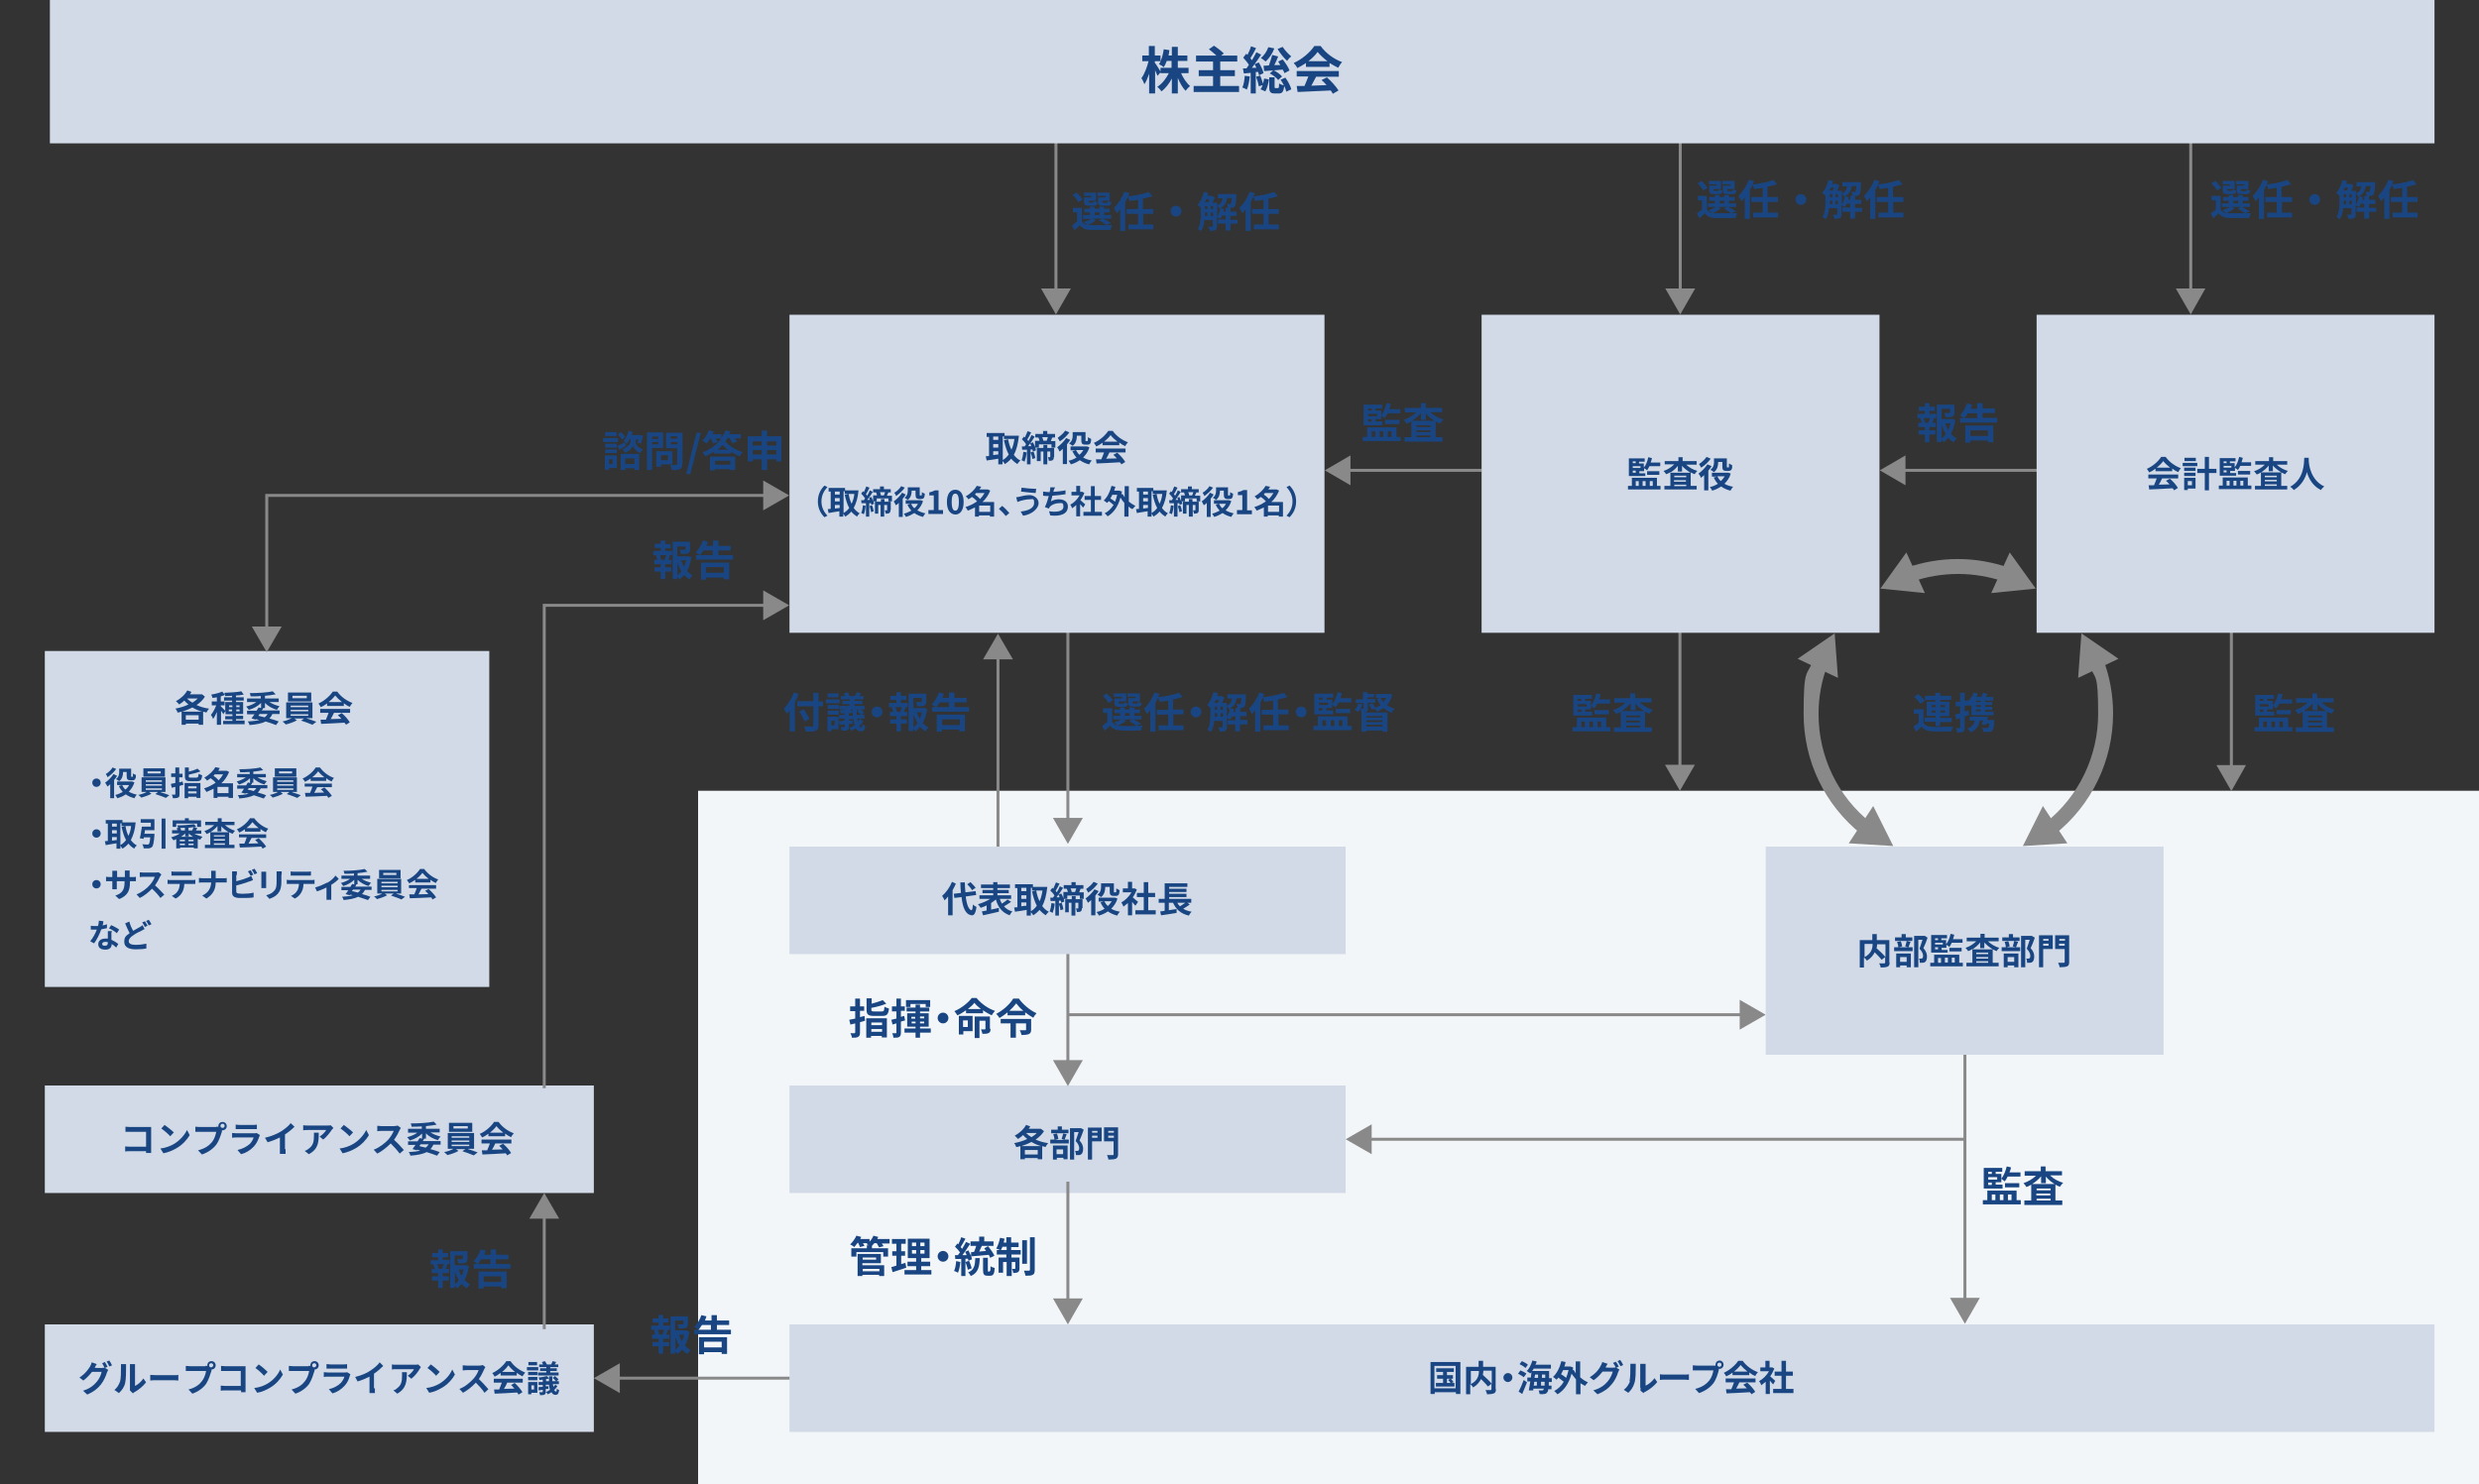 <?xml version="1.0" encoding="UTF-8"?>
<svg id="_レイヤー_2" data-name=" レイヤー 2" xmlns="http://www.w3.org/2000/svg" version="1.1" viewBox="0 0 829.9 497">
  <rect x="0" y="0" width="829.9" height="497" fill="#333333" stroke="none"/>
  <defs>
    <style>
      .cls-1 {
        fill: #898989;
      }

      .cls-1, .cls-2, .cls-3, .cls-4, .cls-5 {
        stroke-width: 0px;
      }

      .cls-2 {
        fill: none;
      }

      .cls-3 {
        fill: #f3f6f9;
      }

      .cls-4 {
        fill: #194682;
      }

      .cls-5 {
        fill: #d1dae6;
      }
    </style>
  </defs>
  <rect class="cls-3" x="233.7" y="264.8" width="596.2" height="232.2"/>
  <g>
    <rect class="cls-5" x="264.3" y="363.5" width="186.2" height="36"/>
    <g>
      <path class="cls-4" d="M349.5,378.8c-.7,1.1-1.6,2-2.8,2.8,1.3.6,2.7,1,4.2,1.2-.3.3-.7.9-.9,1.3-.4-.1-.7-.2-1.1-.3v4.4h-1.5v-.4h-4.3v.4h-1.5v-4.4c-.5.1-.9.3-1.4.3-.1-.4-.4-1-.7-1.3,1.5-.3,3-.7,4.4-1.4-.5-.4-1-.8-1.4-1.3-.5.5-1.1.9-1.7,1.3-.2-.3-.8-.8-1.1-1.1,1.5-.8,3-2.1,3.8-3.6l1.4.5c-.2.3-.3.5-.5.8h4c0-.1,1.1.8,1.1.8h0ZM348.6,383.8c-1.2-.3-2.3-.8-3.3-1.4-1.1.6-2.2,1-3.4,1.4h6.7,0ZM347.4,386.6v-1.5h-4.3v1.5h4.3ZM343.5,379.4c.5.5,1.1,1,1.8,1.4.7-.4,1.3-.9,1.8-1.4h-3.6,0Z"/>
      <path class="cls-4" d="M357.1,379.8c-.3.7-.5,1.3-.7,1.8h1.4v1.3h-6.2v-1.3h1.4c0-.5-.2-1.2-.4-1.8l1.2-.2c.3.5.4,1.3.5,1.8l-1.1.3h3.2l-1-.3c.2-.5.4-1.3.5-1.8l1.2.2ZM357.7,379.5h-5.8v-1.2h2.2v-1.1h1.4v1.1h2.2v1.2h0ZM352.4,383.6h5v4.6h-1.4v-.5h-2.2v.6h-1.3v-4.7h-.1ZM353.7,384.9v1.6h2.2v-1.6h-2.2ZM362.8,378.3c-.4,1.2-.9,2.5-1.4,3.6,1,1.1,1.2,2,1.2,2.8s-.2,1.5-.6,1.8c-.2.2-.5.3-.8.3h-1c0-.4-.1-1-.3-1.4h.7c.2,0,.3,0,.4-.1.2-.1.3-.4.3-.8,0-.6-.3-1.5-1.2-2.4.3-.9.7-2.1,1-3h-1.5v9.2h-1.4v-10.5h3.6c0-.1,1,.5,1,.5h0Z"/>
      <path class="cls-4" d="M368.8,382.2h-3.2v6.1h-1.4v-10.7h4.6v4.6ZM365.6,378.7v.6h1.8v-.6h-1.8ZM367.4,381v-.7h-1.8v.7h1.8ZM374.3,386.5c0,.8-.2,1.2-.7,1.5-.5.2-1.3.3-2.5.3-.1-.4-.3-1.1-.5-1.5h1.9c.3,0,.3-.1.3-.3v-4.3h-3.2v-4.7h4.7v9h0ZM371,378.7v.6h1.9v-.6h-1.9ZM372.9,381v-.7h-1.9v.7h1.9Z"/>
    </g>
  </g>
  <g>
    <rect class="cls-5" x="15" y="363.5" width="183.8" height="36"/>
    <g>
      <path class="cls-4" d="M48.9,386.1v-.6h-5.5c-.5,0-1.2,0-1.5.1v-1.7c.4,0,1,.1,1.5.1h5.5v-5h-6.9v-1.7c.4,0,1.1.1,1.5.1h7.1v8.7s-1.7,0-1.7,0Z"/>
      <path class="cls-4" d="M58.2,383.1c2-1.2,3.6-3,4.4-4.7l.9,1.7c-.9,1.6-2.5,3.3-4.4,4.4-1.2.7-2.8,1.4-4.4,1.7l-1-1.6c1.7-.2,3.3-.8,4.5-1.5ZM58.2,379.2l-1.2,1.3c-.6-.7-2.1-2-3-2.6l1.1-1.2c.8.6,2.4,1.8,3.1,2.5h0Z"/>
      <path class="cls-4" d="M72.4,377.3h.7v-.2c0-.8.6-1.4,1.4-1.4s1.4.6,1.4,1.4-.6,1.4-1.4,1.4h-.2v.4c-.4,1.2-.9,3-1.9,4.4-1.1,1.4-2.7,2.6-4.8,3.3l-1.3-1.4c2.4-.6,3.7-1.6,4.7-2.8.8-1,1.2-2.4,1.4-3.4h-7v-1.7c.3,0,1,.1,1.4.1h5.6ZM75.2,377c0-.4-.3-.7-.7-.7s-.7.3-.7.7.3.7.7.7.7-.3.7-.7Z"/>
      <path class="cls-4" d="M87,380.1c0,.2-.2.4-.2.5-.4,1.2-.9,2.3-1.8,3.3-1.2,1.3-2.7,2.2-4.3,2.6l-1.2-1.4c1.8-.4,3.2-1.2,4.2-2.1.6-.7,1-1.4,1.2-2.1h-5.8c-.3,0-.9,0-1.4.1v-1.6c.5,0,1,.1,1.4.1h5.9c.4,0,.7,0,.9-.1,0,0,1.1.7,1.1.7ZM78.9,376.6c.3,0,.8.1,1.2.1h4.6c.4,0,1,0,1.3-.1v1.5h-7.1v-1.5Z"/>
      <path class="cls-4" d="M95.6,384.8v1.6h-1.9v-5.5c-1.2.6-2.7,1.2-4.1,1.6l-.9-1.5c2.1-.5,4.1-1.3,5.5-2.2,1.2-.8,2.5-1.8,3.1-2.7l1.3,1.2c-.9.9-2,1.8-3.2,2.6v4.9h.2Z"/>
      <path class="cls-4" d="M111.6,377.7c0,.2-.4.4-.5.6-.6.9-1.7,2.4-2.9,3.3l-1.2-1c1-.6,1.9-1.6,2.2-2.2h-6.2c-.5,0-.9,0-1.5.1v-1.7c.5.1,1,.1,1.5.1h6.5c.3,0,1,0,1.2-.1l.9.9h0ZM106.7,379.3c0,3,0,5.4-3.3,7.2l-1.4-1.1c.4-.1.8-.3,1.3-.7,1.5-1.1,1.8-2.3,1.8-4.3s0-.7,0-1.1h1.7,0Z"/>
      <path class="cls-4" d="M118.2,383.1c2-1.2,3.6-3,4.4-4.7l.9,1.7c-.9,1.6-2.5,3.3-4.4,4.4-1.2.7-2.8,1.4-4.4,1.7l-1-1.6c1.7-.2,3.3-.8,4.5-1.5ZM118.2,379.2l-1.2,1.3c-.6-.7-2.1-2-3-2.6l1.1-1.2c.8.6,2.4,1.8,3.1,2.5h0Z"/>
      <path class="cls-4" d="M134.2,377.7c-.1.1-.3.5-.4.7-.4.9-1.1,2.2-1.9,3.3,1.2,1,2.6,2.6,3.3,3.4l-1.4,1.2c-.8-1.1-1.9-2.3-3-3.4-1.3,1.3-2.9,2.6-4.5,3.4l-1.2-1.3c1.9-.7,3.8-2.2,4.9-3.4.8-.9,1.5-2.1,1.8-2.9h-4.1c-.5,0-1.2.1-1.4.1v-1.8c.3,0,1.1.1,1.4.1h4.2c.5,0,1-.1,1.2-.2l1.1.8h0Z"/>
      <path class="cls-4" d="M142.8,381.3h-1,.2c-.1.3-.3.6-.5.8h6v1.2h-2.4c-.3.6-.6,1.1-1,1.5,1.2.3,2.3.7,3.1,1l-.9,1.2c-.9-.4-2.2-.8-3.5-1.2-1.3.7-3.1,1-5.4,1.2-.1-.4-.3-.9-.6-1.2,1.6-.1,2.8-.2,3.9-.5-.3-.1-.7-.2-1.1-.3v.2c-.1,0-1.5-.4-1.5-.4.3-.4.6-.9,1-1.4h-2.5v-1.2h3.2c.2-.4.5-.8.7-1.1l.8.2v-1.7c-1.1,1.1-2.6,1.9-4.1,2.3-.2-.3-.6-.8-.9-1.1,1.2-.3,2.5-.8,3.4-1.5h-3.1v-1.3h4.6v-.8c-1.2.1-2.4.1-3.4.1,0-.3-.2-.8-.3-1.1,2.7,0,5.9-.2,7.7-.6l1,1c-1,.2-2.3.4-3.6.5v.9h4.6v1.2h-3.1c.9.6,2.2,1.1,3.4,1.4-.3.3-.7.8-.9,1.2-1.5-.4-3-1.2-4-2.3v1.8h.2ZM140.8,383.2l-.4.6c.7.2,1.4.3,2.1.5.4-.3.7-.6,1-1.1h-2.7Z"/>
      <path class="cls-4" d="M156.7,384.8c1.1.3,2.3.8,3.2,1.1l-1.3,1c-.9-.4-2.6-1-3.8-1.4l1-.7h-3.2l.9.6c-1,.6-2.5,1.1-3.7,1.4-.3-.3-.8-.7-1.1-1,1-.2,2.3-.6,3.1-1.1h-1.9v-5.3h8.8v5.3h-2ZM158.1,379h-7.8v-3h7.8v3ZM151.2,381h5.9v-.5h-5.9v.5ZM151.2,382.4h5.9v-.5h-5.9v.5ZM151.2,383.8h5.9v-.5h-5.9v.5ZM156.6,377.1h-4.8v.8h4.8v-.8Z"/>
      <path class="cls-4" d="M163.4,379.7c-.6.5-1.3.9-2,1.2-.2-.3-.5-.9-.8-1.2,2.1-.9,3.9-2.6,4.8-4h1.5c1.3,1.8,3.2,3.1,5.1,3.8-.4.4-.7.9-.9,1.3-.7-.3-1.4-.7-2-1.2v.9h-5.6v-.8h-.1ZM161.3,381.6h9.9v1.3h-5.4c-.3.7-.7,1.5-1.1,2.1,1.2,0,2.4-.1,3.6-.1-.4-.4-.8-.9-1.2-1.2l1.3-.7c1.1.9,2.2,2.2,2.7,3.1l-1.3.8c-.1-.2-.3-.5-.5-.7-2.8.2-5.8.3-7.8.4l-.2-1.4h1.8c.3-.8.7-1.6.9-2.3h-2.8v-1.3h.1ZM168.5,379.3c-.9-.7-1.8-1.5-2.3-2.2-.5.7-1.3,1.5-2.2,2.2h4.5Z"/>
    </g>
  </g>
  <g>
    <rect class="cls-5" x="15" y="443.5" width="183.8" height="36"/>
    <g>
      <path class="cls-4" d="M35.2,458.1l1,.6c0,.2-.3.6-.4.9-.3,1.1-1,2.7-2,4-1.1,1.4-2.5,2.5-4.6,3.4l-1.4-1.3c2.3-.7,3.6-1.8,4.6-3,.8-.9,1.5-2.4,1.6-3.3h-3.2c-.8,1-1.8,2.1-2.9,2.9l-1.3-1c2-1.3,3-2.8,3.6-3.8.2-.3.4-.9.5-1.3l1.7.6c-.3.4-.6,1-.7,1.2h0c0,.1,2.3.1,2.3.1.4,0,.7-.1,1-.1h0c-.2-.5-.6-1.1-.8-1.5l.9-.4c.3.4.7,1.2.9,1.6l-.9.4h.1ZM36.6,455.6c.3.4.7,1.2.9,1.6l-.9.4c-.2-.5-.6-1.2-.9-1.7l.9-.3Z"/>
      <path class="cls-4" d="M38.2,465.5c1-.7,1.6-1.8,2-2.9.3-1,.3-3.3.3-4.7s0-.8,0-1.1h1.7v1.1c0,1.4,0,3.9-.3,5.2-.3,1.4-1.1,2.5-2.1,3.4l-1.4-1h-.2ZM43.5,465.7v-8.9h1.7v7.3c.9-.4,2.1-1.4,2.8-2.5l.9,1.3c-1,1.3-2.6,2.6-3.9,3.3-.2.1-.4.2-.5.4l-.9-.9h0Z"/>
      <path class="cls-4" d="M50.3,460.4c.4,0,1.3.1,1.9.1h6.2c.5,0,1,0,1.3-.1v1.9c-.3,0-.9-.1-1.3-.1h-6.2c-.7,0-1.4,0-1.9.1v-1.9Z"/>
      <path class="cls-4" d="M68.7,457.4h.7v-.2c0-.8.6-1.4,1.4-1.4s1.4.6,1.4,1.4-.6,1.4-1.4,1.4h0v.4c-.4,1.2-.9,3-1.8,4.4-1,1.4-2.6,2.6-4.6,3.3l-1.3-1.4c2.3-.6,3.6-1.6,4.5-2.8.8-1,1.2-2.3,1.4-3.4h-6.8v-1.7c.3,0,1,.1,1.4.1h5.2,0ZM71.4,457.2c0-.4-.3-.7-.7-.7s-.7.3-.7.7.3.7.7.7c.4-.1.7-.4.7-.7Z"/>
      <path class="cls-4" d="M80.7,466.2v-.6h-5.3c-.4,0-1.1,0-1.5.1v-1.7c.4,0,.9.1,1.4.1h5.3v-5h-6.6v-1.7c.4,0,1,.1,1.4.1h6.8v8.7h-1.5Z"/>
      <path class="cls-4" d="M89.6,463.3c2-1.2,3.5-3,4.2-4.7l.9,1.7c-.9,1.6-2.4,3.3-4.3,4.4-1.2.7-2.6,1.4-4.3,1.7l-1-1.6c1.9-.2,3.3-.8,4.5-1.5ZM89.6,459.4l-1.2,1.3c-.6-.7-2-2-2.9-2.6l1.1-1.2c.8.5,2.3,1.8,3,2.5h0Z"/>
      <path class="cls-4" d="M103.2,457.4h.7v-.2c0-.8.6-1.4,1.4-1.4s1.4.6,1.4,1.4-.6,1.4-1.4,1.4h0v.4c-.4,1.2-.9,3-1.8,4.4-1,1.4-2.6,2.6-4.6,3.3l-1.3-1.4c2.3-.6,3.6-1.6,4.5-2.8.8-1,1.2-2.3,1.4-3.4h-6.8v-1.7c.3,0,1,.1,1.4.1h5.2,0ZM105.9,457.2c0-.4-.3-.7-.7-.7s-.7.3-.7.7.3.7.7.7c.4-.1.7-.4.7-.7Z"/>
      <path class="cls-4" d="M117.3,460.2c0,.2-.2.4-.2.5-.3,1.2-.8,2.3-1.7,3.3-1.2,1.3-2.6,2.2-4.1,2.6l-1.2-1.4c1.7-.4,3.1-1.2,4-2.1.6-.7,1-1.4,1.2-2.1h-5.6c-.3,0-.9,0-1.3.1v-1.6c.5,0,1,.1,1.3.1h5.7c.4,0,.7,0,.8-.1,0,0,1.1.7,1.1.7ZM109.4,456.8c.3,0,.8.1,1.2.1h4.4c.4,0,.9,0,1.2-.1v1.5h-6.9v-1.5h.1Z"/>
      <path class="cls-4" d="M125.5,464.9v1.6h-1.8v-5.5c-1.2.6-2.6,1.2-4,1.6l-.8-1.5c2-.5,4-1.3,5.2-2.2,1.2-.8,2.4-1.8,3-2.7l1.2,1.2c-.9.9-1.9,1.8-3.1,2.6v4.9h.3Z"/>
      <path class="cls-4" d="M140.9,457.8c-.1.2-.3.4-.4.6-.5.9-1.6,2.4-2.8,3.3l-1.2-1c.9-.6,1.8-1.6,2.1-2.2h-6c-.5,0-.9,0-1.4.1v-1.7c.4.1.9.1,1.4.1h6.2c.3,0,1,0,1.2-.1l.9.9h0ZM136.2,459.5c0,3-.1,5.4-3.2,7.2l-1.3-1.1c.4-.1.8-.3,1.2-.7,1.5-1.1,1.7-2.3,1.7-4.3s0-.7-.1-1.1h1.7Z"/>
      <path class="cls-4" d="M147.2,463.3c2-1.2,3.5-3,4.2-4.7l.9,1.7c-.9,1.6-2.4,3.3-4.3,4.4-1.2.7-2.6,1.4-4.3,1.7l-1-1.6c1.9-.2,3.3-.8,4.5-1.5h0ZM147.2,459.4l-1.2,1.3c-.6-.7-2-2-2.9-2.6l1.1-1.2c.8.5,2.3,1.8,3,2.5h0Z"/>
      <path class="cls-4" d="M162.5,457.8c-.1.1-.3.5-.4.7-.4.9-1,2.2-1.8,3.3,1.1,1,2.5,2.6,3.2,3.4l-1.3,1.2c-.7-1.1-1.8-2.3-2.9-3.4-1.2,1.3-2.8,2.6-4.3,3.4l-1.2-1.3c1.9-.7,3.6-2.2,4.7-3.4.8-.9,1.5-2.1,1.7-2.9h-3.9c-.5,0-1.1.1-1.4.1v-1.7c.3,0,1,.1,1.4.1h4.1c.5,0,1-.1,1.2-.2l.9.7h0Z"/>
      <path class="cls-4" d="M167.5,459.8c-.6.5-1.3.9-1.9,1.2-.2-.3-.5-.9-.8-1.2,2-.9,3.8-2.6,4.7-4h1.4c1.2,1.8,3.1,3.1,4.9,3.8-.3.4-.6.9-.9,1.3-.6-.3-1.3-.7-1.9-1.2v.9h-5.4v-.8h-.1ZM165.5,461.7h9.5v1.3h-5.2c-.3.7-.7,1.5-1.1,2.1,1.1,0,2.3-.1,3.5-.1-.4-.4-.7-.9-1.1-1.2l1.2-.7c1,.9,2.1,2.2,2.6,3.1l-1.3.8c-.1-.2-.3-.5-.5-.7-2.7.2-5.6.3-7.5.4l-.2-1.4h1.7c.3-.8.6-1.6.9-2.3h-2.7v-1.3h.2ZM172.4,459.4c-.9-.7-1.7-1.5-2.2-2.2-.5.7-1.2,1.5-2.1,2.2h4.3Z"/>
      <path class="cls-4" d="M180.2,458.9h-3.8v-1.1h3.8v1.1ZM179.9,466.4h-2v.5h-1.1v-4.1h3.1v3.6ZM176.8,459.4h3.1v1.1h-3.1v-1.1ZM176.8,461.1h3.1v1.1h-3.1v-1.1ZM179.8,457.2h-2.9v-1.1h2.9v1.1ZM177.9,463.9v1.4h.9v-1.4h-.9ZM186.6,464.2c-.3.5-.7.9-1.1,1.3.2.3.4.5.6.5s.3-.3.3-1c.2.2.5.4.8.5-.2,1.2-.5,1.6-1.2,1.6s-1-.3-1.4-.9c-.4.3-.8.5-1.2.7-.1-.2-.4-.6-.7-.7.5-.2,1-.5,1.4-.8-.1-.5-.3-1.1-.3-1.7h-1.1v.5h.9c0-.1,0,.9,0,.9h-.9v.9c0,.6-.1.8-.4,1-.4.2-.9.2-1.5.2,0-.3-.2-.7-.3-1h1c.1,0,.2,0,.2-.2v-.6c-.5.1-1,.1-1.4.2v-1.1c.3,0,.8-.1,1.4-.1v-.6h-1.4v-1h1.4v-.8c-.4,0-.7.1-1.1.1,0-.2-.2-.6-.3-.8,1-.1,2.1-.3,2.8-.5l.7.8v-.7h1.1v1.6h1.2c-.2-.3-.7-.8-1.1-1.1l.8-.6c.4.3.9.8,1.2,1.1l-.7.6h.8v1h-2c0,.3.1.6.2.9.2-.2.4-.5.6-.7l.7.5h0ZM182.9,457.8h-2.4v-.9h1.3c-.1-.3-.3-.5-.4-.8l1-.3c.3.3.5.8.7,1.1h1.4c.2-.3.4-.8.5-1.1l1.2.3c-.2.3-.4.6-.5.8h1.2v.9h-2.7v.4h2.2v.9h-2.2v.5h2.8v1h-6.9v-1h2.8v-.5h-2.1v-.9h2.1v-.4h0ZM183.8,462.5v-.9c-.3.1-.6.2-1,.2v.7h1Z"/>
    </g>
  </g>
  <path class="cls-2" d="M373.3,25"/>
  <g>
    <rect class="cls-1" x="732.9" y="8.8" width="1" height="89.3"/>
    <polygon class="cls-1" points="738.3 96.6 733.4 105.3 728.4 96.6 738.3 96.6"/>
  </g>
  <g>
    <rect class="cls-1" x="746.5" y="184.9" width="1" height="72.8"/>
    <polygon class="cls-1" points="742 256.2 747 264.9 751.9 256.2 742 256.2"/>
  </g>
  <g>
    <rect class="cls-1" x="561.9" y="184.8" width="1" height="72.8"/>
    <polygon class="cls-1" points="557.4 256.1 562.4 264.8 567.4 256.1 557.4 256.1"/>
  </g>
  <g>
    <rect class="cls-1" x="562" y="20.5" width="1" height="77.6"/>
    <polygon class="cls-1" points="567.5 96.6 562.5 105.3 557.5 96.6 567.5 96.6"/>
    <polygon class="cls-1" points="567.5 21.9 562.5 13.3 557.5 21.9 567.5 21.9"/>
  </g>
  <g>
    <path class="cls-4" d="M366.9,73.7c-.7.7-1.9,1.3-2.8,1.7h8.2c-.2.4-.4,1.1-.5,1.6h-6.6c-1.7,0-2.8-.5-3.7-1.6-.5.6-1.1,1.1-1.8,1.7l-.8-1.6c.5-.4,1.1-.8,1.7-1.3v-3.1h-1.4v-1.5h3v4.5c.4.7,1,1.1,1.8,1.3-.3-.3-.8-.8-1.2-1,.9-.3,1.9-.7,2.5-1.1h-2.7v-1.3h2.3v-.9h-1.9v-1.2h1.9v-.7h1.5v.7h1.6v-.7h1.6v.7h1.9v1.2h-1.9v.9h2.4v1.2h-2.7c1,.5,2.1,1.1,2.7,1.5l-1.7.6c-.5-.4-1.5-1.1-2.4-1.5l1.1-.6h-3.3l1.2.5h0ZM361,67.7c-.3-.7-1.1-1.7-1.9-2.4l1.3-.8c.7.7,1.6,1.6,2,2.3l-1.4.9ZM365.5,65.6h-2.6v-1.1h4v2.7h-2.5v.3c0,.3.1.3.4.3h1.1q.3,0,.4-.5c.2.2.8.3,1.1.4-.1,1-.5,1.2-1.4,1.2h-1.5c-1.2,0-1.6-.3-1.6-1.4v-1.4h2.5v-.5h.1ZM366.5,72h1.6v-.9h-1.6v.9ZM370.1,65.6h-2.7v-1.1h4.1v2.7h-2.5v.3c0,.3.1.4.4.4h1.1q.3,0,.4-.6c.3.2.8.3,1.2.4-.1,1-.5,1.2-1.4,1.2h-1.5c-1.3,0-1.6-.3-1.6-1.4v-1.4h2.5v-.5Z"/>
    <path class="cls-4" d="M382.7,71.6v3.6h3.4v1.6h-8.3v-1.6h3.2v-3.6h-3.8v-1.6h3.8v-3.1c-1,.2-2,.3-2.9.4-.1-.4-.3-1-.5-1.4-.3.6-.5,1.1-.9,1.7v9.7h-1.7v-7.2c-.4.5-.7.9-1.1,1.3-.2-.4-.7-1.3-1-1.8,1.4-1.3,2.7-3.3,3.5-5.4l1.7.5c-.2.4-.3.7-.5,1.1,2.5-.3,5.3-.9,7-1.5l1.2,1.4c-1,.3-2,.6-3.2.8v3.5h3.5v1.6h-3.4Z"/>
    <path class="cls-4" d="M393.7,68.9c1,0,1.8.8,1.8,1.8s-.8,1.8-1.8,1.8-1.8-.8-1.8-1.8.8-1.8,1.8-1.8Z"/>
    <path class="cls-4" d="M414.3,74.9h-2.4v2.3h-1.6v-2.3h-2.6v-1.4h2.6v-1.3h-1.2c-.2.4-.3.8-.6,1.1-.2-.2-.7-.4-1.1-.6v3c0,.7-.1,1.1-.5,1.3-.4.2-1,.3-1.9.3,0-.4-.3-1-.5-1.4h1.3q.2,0,.2-.2v-2h-2.8c-.1,1.3-.5,2.7-1.1,3.7-.2-.2-.8-.6-1.1-.7.9-1.4,1-3.5,1-5.1v-2.1c-.3-.3-.8-.7-1.1-.9,1-1,1.7-2.7,2.1-4.3l1.5.3c-.1.3-.2.7-.3,1h1.5l1,.5c-.2.5-.5,1.2-.8,1.8h1.6v.9c1.2-.5,1.6-1.3,1.8-2.4h-1.6v-1.4h6.2v.5c-.1,2.2-.2,3.2-.5,3.6-.2.3-.5.4-.9.5h-1.4c0-.4-.2-1-.4-1.3h1c.2,0,.3,0,.4-.2s.2-.6.3-1.8h-1.6c-.2,1.5-.8,2.6-2.2,3.4l1.2.3c-.1.3-.1.6-.2.9h.7v-1.3h1.6v1.3h2.1v1.4h-2.1v1.3h2.4v1.2h0ZM403.8,66.7c-.2.3-.3.7-.5,1h1.2c.1-.3.3-.7.4-1h-1.1ZM403.4,71.4v.9h.8v-1.2h-.8s0,.3,0,.3ZM403.4,70h.8v-1h-.8v1ZM405.3,70h.8v-1h-.8v1ZM406.1,72.4v-1.2h-.8v1.2h.8ZM407.5,72.5c.5-.7.8-1.7,1-2.7h-.3c-.1-.3-.4-.7-.7-1v3.6h0Z"/>
    <path class="cls-4" d="M424.7,71.6v3.6h3.4v1.6h-8.3v-1.6h3.2v-3.6h-3.8v-1.6h3.8v-3.1c-1,.2-2,.3-2.9.4-.1-.4-.3-1-.5-1.4-.3.6-.5,1.1-.9,1.7v9.7h-1.7v-7.2c-.4.5-.7.9-1.1,1.3-.2-.4-.7-1.3-1-1.8,1.4-1.3,2.7-3.3,3.5-5.4l1.7.5c-.2.4-.3.7-.5,1.1,2.5-.3,5.3-.9,7-1.5l1.2,1.4c-1,.3-2,.6-3.2.8v3.5h3.5v1.6h-3.4Z"/>
  </g>
  <g>
    <path class="cls-4" d="M576.1,69.7c-.7.7-1.9,1.3-2.8,1.7h8.2c-.2.4-.4,1.1-.5,1.6h-6.6c-1.7,0-2.8-.5-3.7-1.6-.5.6-1.1,1.1-1.8,1.7l-.8-1.6c.5-.4,1.1-.8,1.7-1.3v-3.1h-1.4v-1.5h3v4.5c.4.7,1,1.1,1.8,1.3-.3-.3-.8-.8-1.2-1,.9-.3,1.9-.7,2.5-1.1h-2.7v-1.2h2.3v-.9h-1.9v-1.2h1.9v-.7h1.5v.7h1.6v-.7h1.6v.7h1.9v1.2h-1.9v.9h2.4v1.2h-2.7c1,.5,2.1,1.1,2.7,1.5l-1.7.6c-.5-.4-1.5-1.1-2.4-1.5l1.1-.6h-3.3l1.2.4h0ZM570.2,63.8c-.3-.7-1.1-1.7-1.9-2.4l1.3-.8c.7.7,1.6,1.6,2,2.3l-1.4.9h0ZM574.7,61.7h-2.6v-1.1h4v2.7h-2.5v.3q0,.3.4.3h1.1q.3,0,.4-.5c.2.2.8.3,1.1.4,0,1-.5,1.2-1.4,1.2h-1.4c-1.2,0-1.6-.3-1.6-1.4v-1.4h2.5s0-.5,0-.5ZM575.7,68.1h1.6v-.9h-1.6v.9ZM579.3,61.7h-2.7v-1.1h4.1v2.7h-2.5v.3c0,.3,0,.4.4.4h1.1q.3,0,.4-.6c.3.2.8.3,1.2.4,0,1-.5,1.2-1.4,1.2h-1.5c-1.3,0-1.6-.3-1.6-1.4v-1.4h2.5s0-.5,0-.5Z"/>
    <path class="cls-4" d="M591.8,67.6v3.6h3.4v1.6h-8.3v-1.6h3.2v-3.6h-3.8v-1.6h3.8v-3.1c-1,.2-2,.3-2.9.4,0-.4-.3-1-.5-1.4-.3.6-.5,1.1-.9,1.7v9.7h-1.7v-7.2c-.4.5-.7.9-1.1,1.3-.2-.4-.7-1.3-1-1.8,1.4-1.3,2.7-3.3,3.5-5.4l1.7.5c-.2.4-.3.7-.5,1.1,2.5-.3,5.3-.9,7-1.5l1.2,1.4c-1,.3-2,.6-3.2.8v3.5h3.5v1.6h-3.4Z"/>
    <path class="cls-4" d="M602.9,65c1,0,1.8.8,1.8,1.8s-.8,1.8-1.8,1.8-1.8-.8-1.8-1.8.8-1.8,1.8-1.8Z"/>
    <path class="cls-4" d="M623.4,70.9h-2.4v2.3h-1.6v-2.3h-2.6v-1.4h2.6v-1.3h-1.2c-.2.4-.3.8-.6,1.1-.2-.2-.7-.4-1.1-.6v3c0,.7,0,1.1-.5,1.3-.4.2-1,.3-1.9.3,0-.4-.3-1-.5-1.4h1.3q.2,0,.2-.2v-2h-2.8c0,1.3-.5,2.7-1.1,3.7-.2-.2-.8-.6-1.1-.7.9-1.4,1-3.5,1-5.1v-2.1c-.3-.3-.8-.7-1.1-.9,1-1,1.7-2.7,2.1-4.3l1.5.3c0,.3-.2.7-.3,1h1.5l1,.5c-.2.5-.5,1.2-.8,1.8h1.6v.9c1.2-.5,1.6-1.3,1.8-2.4h-1.6v-1.4h6.2v.5c0,2.2-.2,3.2-.5,3.6-.2.3-.5.4-.9.5h-1.4c0-.4-.2-1-.4-1.3h1c.2,0,.3,0,.4-.2,0-.2.2-.6.3-1.8h-1.6c-.2,1.5-.8,2.6-2.2,3.4l1.2.3c0,.3,0,.6-.2.9h.7v-1.3h1.6v1.3h2.1v1.4h-2.1v1.3h2.4v1.2h0ZM612.9,62.8c-.2.3-.3.7-.5,1h1.2c0-.3.3-.7.4-1h-1.1ZM612.6,67.5v.9h.8v-1.2h-.8s0,.3,0,.3ZM612.6,66.1h.8v-1.1h-.8v1.1ZM614.5,66.1h.8v-1.1h-.8v1.1ZM615.3,68.4v-1.2h-.8v1.2h.8ZM616.6,68.5c.5-.7.8-1.7,1-2.7h-.3c0-.3-.4-.7-.7-1v3.6h0Z"/>
    <path class="cls-4" d="M633.8,67.6v3.6h3.4v1.6h-8.3v-1.6h3.2v-3.6h-3.8v-1.6h3.8v-3.1c-1,.2-2,.3-2.9.4,0-.4-.3-1-.5-1.4-.3.6-.5,1.1-.9,1.7v9.7h-1.7v-7.2c-.4.5-.7.9-1.1,1.3-.2-.4-.7-1.3-1-1.8,1.4-1.3,2.7-3.3,3.5-5.4l1.7.5c-.2.4-.3.7-.5,1.1,2.5-.3,5.3-.9,7-1.5l1.2,1.4c-1,.3-2,.6-3.2.8v3.5h3.5v1.6h-3.4Z"/>
  </g>
  <g>
    <path class="cls-4" d="M748.1,69.7c-.7.7-1.9,1.3-2.8,1.7h8.2c-.2.4-.4,1.1-.5,1.6h-6.6c-1.7,0-2.8-.5-3.7-1.6-.5.6-1.1,1.1-1.8,1.7l-.8-1.6c.5-.4,1.1-.8,1.7-1.3v-3.1h-1.4v-1.5h3v4.5c.4.7,1,1.1,1.8,1.3-.3-.3-.8-.8-1.2-1,.9-.3,1.9-.7,2.5-1.1h-2.7v-1.2h2.3v-.9h-1.9v-1.2h1.9v-.7h1.5v.7h1.6v-.7h1.6v.7h1.9v1.2h-1.9v.9h2.4v1.2h-2.7c1,.5,2.1,1.1,2.7,1.5l-1.7.6c-.5-.4-1.5-1.1-2.4-1.5l1.1-.6h-3.3l1.2.4h0ZM742.2,63.8c-.3-.7-1.1-1.7-1.9-2.4l1.3-.8c.7.7,1.6,1.6,2,2.3l-1.4.9h0ZM746.7,61.7h-2.6v-1.1h4v2.7h-2.5v.3q0,.3.4.3h1.1q.3,0,.4-.5c.2.2.8.3,1.1.4,0,1-.5,1.2-1.4,1.2h-1.5c-1.2,0-1.6-.3-1.6-1.4v-1.4h2.5v-.5h0ZM747.7,68.1h1.6v-.9h-1.6v.9ZM751.3,61.7h-2.7v-1.1h4.1v2.7h-2.5v.3c0,.3,0,.4.4.4h1.1q.3,0,.4-.6c.3.2.8.3,1.2.4,0,1-.5,1.2-1.4,1.2h-1.5c-1.3,0-1.6-.3-1.6-1.4v-1.4h2.5s0-.5,0-.5Z"/>
    <path class="cls-4" d="M763.9,67.6v3.6h3.4v1.6h-8.3v-1.6h3.2v-3.6h-3.8v-1.6h3.8v-3.1c-1,.2-2,.3-2.9.4,0-.4-.3-1-.5-1.4-.3.6-.5,1.1-.9,1.7v9.7h-1.7v-7.2c-.4.5-.7.9-1.1,1.3-.2-.4-.7-1.3-1-1.8,1.4-1.3,2.7-3.3,3.5-5.4l1.7.5c-.2.4-.3.7-.5,1.1,2.5-.3,5.3-.9,7-1.5l1.2,1.4c-1,.3-2,.6-3.2.8v3.5h3.5v1.6h-3.4Z"/>
    <path class="cls-4" d="M774.9,65c1,0,1.8.8,1.8,1.8s-.8,1.8-1.8,1.8-1.8-.8-1.8-1.8.8-1.8,1.8-1.8Z"/>
    <path class="cls-4" d="M795.5,70.9h-2.4v2.3h-1.6v-2.3h-2.6v-1.4h2.6v-1.3h-1.2c-.2.4-.3.8-.6,1.1-.2-.2-.7-.4-1.1-.6v3c0,.7,0,1.1-.5,1.3-.4.2-1,.3-1.9.3,0-.4-.3-1-.5-1.4h1.3q.2,0,.2-.2v-2h-2.8c0,1.3-.5,2.7-1.1,3.7-.2-.2-.8-.6-1.1-.7.9-1.4,1-3.5,1-5.1v-2.1c-.3-.3-.8-.7-1.1-.9,1-1,1.7-2.7,2.1-4.3l1.5.3c0,.3-.2.7-.3,1h1.5l1,.5c-.2.5-.5,1.2-.8,1.8h1.6v.9c1.2-.5,1.6-1.3,1.8-2.4h-1.6v-1.4h6.2v.5c0,2.2-.2,3.2-.5,3.6-.2.3-.5.4-.9.5h-1.4c0-.4-.2-1-.4-1.3h1c.2,0,.3,0,.4-.2,0-.2.2-.6.3-1.8h-1.6c-.2,1.5-.8,2.6-2.2,3.4l1.2.3c0,.3,0,.6-.2.9h.7v-1.3h1.6v1.3h2.1v1.4h-2.1v1.3h2.4v1.2h0ZM785,62.8c-.2.3-.3.7-.5,1h1.2c0-.3.3-.7.4-1h-1.1ZM784.6,67.5v.9h.8v-1.2h-.8s0,.3,0,.3ZM784.6,66.1h.8v-1.1h-.8v1.1ZM786.5,66.1h.8v-1.1h-.8v1.1ZM787.3,68.4v-1.2h-.8v1.2h.8ZM788.7,68.5c.5-.7.8-1.7,1-2.7h-.3c0-.3-.4-.7-.7-1v3.6h0Z"/>
    <path class="cls-4" d="M805.9,67.6v3.6h3.4v1.6h-8.3v-1.6h3.2v-3.6h-3.8v-1.6h3.8v-3.1c-1,.2-2,.3-2.9.4,0-.4-.3-1-.5-1.4-.3.6-.5,1.1-.9,1.7v9.7h-1.7v-7.2c-.4.5-.7.9-1.1,1.3-.2-.4-.7-1.3-1-1.8,1.4-1.3,2.7-3.3,3.5-5.4l1.7.5c-.2.4-.3.7-.5,1.1,2.5-.3,5.3-.9,7-1.5l1.2,1.4c-1,.3-2,.6-3.2.8v3.5h3.5v1.6h-3.4Z"/>
  </g>
  <g>
    <path class="cls-4" d="M767.4,243.5v1.4h-12.7v-1.4h1.5v-3.2h9.8v3.2h1.4ZM761.3,239.6h-6.3v-6.9h6.2v1.3h-2.2v.7h1.9v1.6c.8-1,1.4-2.5,1.8-4.1l1.4.3c0,.6-.3,1.2-.5,1.7h3.7v1.4h-4.3c-.3.6-.6,1.2-1,1.6-.2-.2-.8-.6-1.1-.9v1.2h-1.9v.8h2.3v1.3h0ZM756.5,234v.7h1.2v-.7h-1.2ZM759.5,235.8h-3v.8h3v-.8ZM756.5,238.4h1.2v-.8h-1.2v.8ZM757.7,243.5h1.2v-1.9h-1.2v1.9ZM760.4,241.6v1.9h1.2v-1.9h-1.2ZM762.1,239.2v-1.4h4.8v1.4h-4.8ZM763.1,241.6v1.9h1.2v-1.9h-1.2Z"/>
    <path class="cls-4" d="M777.3,235.3c1.1,1.1,2.7,1.9,4.3,2.4-.4.3-.8.9-1.1,1.3-.5-.2-1-.4-1.5-.7v5.3h2.3v1.5h-12.7v-1.5h2.3v-5.3c-.5.3-1,.6-1.6.8-.2-.4-.7-1-1-1.3,1.5-.5,3.1-1.4,4.2-2.5h-3.8v-1.5h5.4v-1.6h1.6v1.6h5.5v1.4h-3.9ZM778.9,238.2c-1.2-.7-2.3-1.6-3.1-2.6v2.2h-1.6v-2.3c-.8,1-1.9,1.9-3,2.6h7.7,0ZM777.4,239.6h-4.7v.6h4.7v-.6ZM772.6,241.9h4.7v-.6h-4.7v.6ZM777.4,243.6v-.6h-4.7v.6h4.7Z"/>
  </g>
  <g>
    <path class="cls-4" d="M676.5,401.9v1.4h-12.7v-1.4h1.5v-3.2h9.8v3.2h1.4ZM670.4,398h-6.3v-6.9h6.2v1.3h-2.2v.7h1.9v1.6c.8-1,1.4-2.5,1.8-4.1l1.4.3c0,.6-.3,1.2-.5,1.7h3.7v1.4h-4.3c-.3.6-.6,1.2-1,1.6-.2-.2-.8-.6-1.1-.9v1.2h-1.9v.8h2.3v1.3h0ZM665.6,392.4v.7h1.2v-.7h-1.2ZM668.6,394.2h-3v.8h3v-.8ZM665.6,396.8h1.2v-.8h-1.2v.8ZM666.8,401.9h1.2v-1.9h-1.2v1.9ZM669.5,400v1.9h1.2v-1.9h-1.2ZM671.2,397.6v-1.4h4.8v1.4h-4.8ZM672.2,400v1.9h1.2v-1.9h-1.2Z"/>
    <path class="cls-4" d="M686.4,393.7c1.1,1.1,2.7,1.9,4.3,2.4-.4.3-.8.9-1.1,1.3-.5-.2-1-.4-1.5-.7v5.3h2.3v1.5h-12.7v-1.5h2.3v-5.3c-.5.3-1,.6-1.6.8-.2-.4-.7-1-1-1.3,1.5-.5,3.1-1.4,4.2-2.5h-3.8v-1.5h5.4v-1.6h1.6v1.6h5.5v1.4h-3.9ZM688,396.6c-1.2-.7-2.3-1.6-3.1-2.6v2.2h-1.6v-2.3c-.8,1-1.9,1.9-3,2.6h7.7,0ZM686.5,398h-4.7v.6h4.7v-.6ZM681.7,400.3h4.7v-.6h-4.7v.6ZM686.5,402v-.6h-4.7v.6h4.7Z"/>
  </g>
  <g>
    <path class="cls-4" d="M539.1,243.5v1.4h-12.7v-1.4h1.5v-3.2h9.8v3.2h1.4ZM533,239.6h-6.3v-6.9h6.2v1.3h-2.2v.7h1.9v1.6c.8-1,1.4-2.5,1.8-4.1l1.4.3c0,.6-.3,1.2-.5,1.7h3.7v1.4h-4.3c-.3.6-.6,1.2-1,1.6-.2-.2-.8-.6-1.1-.9v1.2h-1.9v.8h2.3v1.3h0ZM528.2,234v.7h1.2v-.7h-1.2ZM531.2,235.8h-3v.8h3v-.8ZM528.2,238.4h1.2v-.8h-1.2v.8ZM529.4,243.5h1.2v-1.9h-1.2v1.9ZM532.1,241.6v1.9h1.2v-1.9h-1.2ZM533.8,239.2v-1.4h4.8v1.4h-4.8ZM534.8,241.6v1.9h1.2v-1.9h-1.2Z"/>
    <path class="cls-4" d="M549,235.3c1.1,1.1,2.7,1.9,4.3,2.4-.4.3-.8.9-1.1,1.3-.5-.2-1-.4-1.5-.7v5.3h2.3v1.5h-12.7v-1.5h2.3v-5.3c-.5.3-1,.6-1.6.8-.2-.4-.7-1-1-1.3,1.5-.5,3.1-1.4,4.2-2.5h-3.8v-1.5h5.4v-1.6h1.6v1.6h5.5v1.4h-3.9ZM550.6,238.2c-1.2-.7-2.3-1.6-3.1-2.6v2.2h-1.6v-2.3c-.8,1-1.9,1.9-3,2.6h7.7,0ZM549.1,239.6h-4.7v.6h4.7v-.6ZM544.3,241.9h4.7v-.6h-4.7v.6ZM549.1,243.6v-.6h-4.7v.6h4.7Z"/>
  </g>
  <g>
    <rect class="cls-1" x="636.4" y="157" width="45.5" height="1"/>
    <polygon class="cls-1" points="637.9 152.5 629.3 157.5 637.9 162.5 637.9 152.5"/>
  </g>
  <g>
    <path class="cls-4" d="M468.9,146.3v1.4h-12.7v-1.4h1.5v-3.2h9.8v3.2h1.4ZM462.8,142.4h-6.3v-6.9h6.2v1.3h-2.2v.7h1.9v1.6c.8-1,1.4-2.5,1.8-4.1l1.4.3c-.1.6-.3,1.2-.5,1.7h3.7v1.4h-4.3c-.3.6-.6,1.2-1,1.6-.2-.2-.8-.6-1.1-.9v1.2h-1.9v.8h2.3v1.3h0ZM458,136.8v.7h1.2v-.7h-1.2ZM461,138.6h-3v.8h3v-.8ZM458,141.2h1.2v-.8h-1.2v.8ZM459.2,146.3h1.2v-1.9h-1.2v1.9ZM461.9,144.4v1.9h1.2v-1.9h-1.2ZM463.7,142v-1.4h4.8v1.4h-4.8ZM464.6,144.4v1.9h1.2v-1.9h-1.2Z"/>
    <path class="cls-4" d="M478.9,138.1c1.1,1.1,2.7,1.9,4.3,2.4-.3.3-.8.9-1.1,1.3-.5-.2-1-.4-1.5-.7v5.3h2.3v1.5h-12.7v-1.5h2.3v-5.3c-.5.3-1,.6-1.6.8-.2-.4-.7-1-1-1.3,1.5-.5,3.1-1.4,4.2-2.5h-3.8v-1.5h5.4v-1.6h1.6v1.6h5.5v1.4h-3.9,0ZM480.4,141c-1.2-.7-2.3-1.6-3.1-2.6v2.2h-1.6v-2.3c-.8,1-1.9,1.9-3,2.6h7.7ZM478.9,142.4h-4.7v.6h4.7v-.6ZM474.2,144.7h4.7v-.6h-4.7v.6ZM478.9,146.4v-.6h-4.7v.6h4.7Z"/>
  </g>
  <g>
    <rect class="cls-1" x="450.6" y="157" width="45.5" height="1"/>
    <polygon class="cls-1" points="452.1 152.5 443.5 157.5 452.1 162.5 452.1 152.5"/>
  </g>
  <g>
    <rect class="cls-1" x="357" y="182.3" width="1" height="93.1"/>
    <polygon class="cls-1" points="362.5 273.9 357.5 282.6 352.5 273.9 362.5 273.9"/>
  </g>
  <g>
    <rect class="cls-1" x="357" y="315.9" width="1" height="40.6"/>
    <polygon class="cls-1" points="362.5 355 357.5 363.7 352.5 355 362.5 355"/>
  </g>
  <g>
    <rect class="cls-1" x="181.7" y="406.7" width="1" height="38.4"/>
    <polygon class="cls-1" points="187.2 408.1 182.2 399.5 177.2 408.1 187.2 408.1"/>
  </g>
  <g>
    <rect class="cls-1" x="333.6" y="219.4" width="1" height="65.6"/>
    <polygon class="cls-1" points="339.1 220.8 334.1 212.2 329.1 220.8 339.1 220.8"/>
  </g>
  <g>
    <rect class="cls-1" x="357.8" y="339.3" width="226.1" height="1"/>
    <polygon class="cls-1" points="582.4 344.8 591.1 339.8 582.4 334.8 582.4 344.8"/>
  </g>
  <g>
    <rect class="cls-1" x="457.7" y="381" width="199.9" height="1"/>
    <polygon class="cls-1" points="459.2 376.5 450.5 381.5 459.2 386.5 459.2 376.5"/>
  </g>
  <g>
    <rect class="cls-1" x="206" y="461" width="199.9" height="1"/>
    <polygon class="cls-1" points="207.5 456.5 198.8 461.5 207.5 466.5 207.5 456.5"/>
  </g>
  <g>
    <rect class="cls-5" x="496" y="105.4" width="133.2" height="106.5"/>
    <g>
      <path class="cls-4" d="M555.9,162.7v1.2h-10.9v-1.2h1.3v-2.7h8.4v2.7h1.2ZM550.7,159.4h-5.4v-5.9h5.3v1.1h-1.9v.6h1.6v1.4c.7-.8,1.2-2.1,1.5-3.5l1.2.3c0,.5-.3,1-.4,1.5h3.2v1.2h-3.6c-.3.5-.5,1-.8,1.4-.2-.2-.7-.6-1-.7v1h-1.6v.7h2v.9h0ZM546.6,154.5v.6h1v-.6h-1ZM549.2,156.1h-2.6v.6h2.6v-.6ZM546.6,158.3h1v-.7h-1v.7ZM547.6,162.7h1v-1.6h-1v1.6ZM549.9,161.1v1.6h1v-1.6h-1ZM551.4,159v-1.2h4.1v1.2h-4.1ZM552.3,161.1v1.6h1v-1.6h-1Z"/>
      <path class="cls-4" d="M564.5,155.6c.9.9,2.3,1.7,3.7,2.1-.3.3-.7.8-.9,1.1-.4-.2-.9-.4-1.3-.6v4.5h2v1.2h-10.8v-1.2h2v-4.6c-.4.3-.9.5-1.4.7-.2-.3-.6-.8-.9-1.1,1.3-.4,2.6-1.2,3.6-2.2h-3.2v-1.1h4.6v-1.3h1.4v1.3h4.7v1.2h-3.5,0ZM565.8,158.2c-1-.6-1.9-1.3-2.7-2.2v1.9h-1.4v-1.9c-.7.9-1.6,1.7-2.6,2.3h6.7ZM564.5,159.3h-4v.5h4v-.5ZM560.4,161.3h4v-.5h-4v.5ZM564.5,162.8v-.5h-4v.5h4Z"/>
      <path class="cls-4" d="M573,156.1c-.3.5-.7,1-1.1,1.5v6.6h-1.4v-5.1c-.4.3-.7.7-1.1.9,0-.3-.5-1.1-.8-1.4,1.1-.8,2.3-2,3-3.1l1.4.6h0ZM572.7,153.6c-.8,1.1-2,2.3-3.2,3-.2-.3-.5-.9-.7-1.2.9-.6,2-1.6,2.5-2.4l1.4.6h0ZM579.4,158.6c-.4,1.4-1.2,2.5-2.1,3.4.8.5,1.8.8,2.9,1-.3.3-.7.9-.9,1.3-1.2-.3-2.3-.8-3.1-1.4-.9.6-1.9,1.1-3,1.4-.2-.4-.5-.9-.8-1.2,1-.2,1.9-.6,2.7-1.1-.6-.6-1-1.3-1.4-2.1l1.1-.3h-1.7v-1.3h5.4c0-.1.9.3.9.3h0ZM575.2,154.7c0,1.1-.2,2.5-1.4,3.4-.2-.2-.9-.6-1.2-.8,1.1-.8,1.2-1.8,1.2-2.6v-1.2h4.3v3h.7v-1.3c.3.2.7.4,1.1.6,0,.5,0,1.1-.2,1.3,0,.2-.2.4-.5.5-.2.1-.5.1-.7.1h-.7c-.3,0-.7-.1-.9-.3s-.3-.5-.3-1.3v-1.4h-1.5.1ZM574.9,159.5c.3.6.7,1.2,1.2,1.6.5-.5.9-1,1.3-1.6h-2.5Z"/>
    </g>
  </g>
  <g>
    <rect class="cls-5" x="681.8" y="105.4" width="133.2" height="106.5"/>
    <g>
      <path class="cls-4" d="M721.5,157c-.6.5-1.3.9-2,1.2-.2-.3-.5-.9-.8-1.2,2.1-.9,3.9-2.6,4.8-4h1.5c1.3,1.8,3.2,3.1,5.1,3.8-.4.4-.7.9-.9,1.3-.7-.3-1.4-.7-2-1.2v.9h-5.6v-.8h0ZM719.3,158.9h9.9v1.3h-5.4c-.3.7-.7,1.5-1.1,2.1,1.2,0,2.4-.1,3.6-.1-.4-.4-.8-.9-1.2-1.2l1.3-.7c1.1.9,2.2,2.2,2.7,3.1l-1.3.8c0-.2-.3-.5-.5-.7-2.8.2-5.8.3-7.8.4l-.2-1.4h1.8c.3-.8.7-1.6.9-2.3h-2.8v-1.3h0ZM726.5,156.6c-.9-.7-1.8-1.5-2.3-2.2-.5.7-1.3,1.5-2.2,2.2h4.5Z"/>
      <path class="cls-4" d="M735.6,156.1h-4.9v-1.1h4.9v1.1ZM735,163.6h-2.6v.5h-1.2v-4.1h3.8v3.6ZM731.2,156.6h3.8v1.1h-3.8v-1.1ZM731.2,158.3h3.8v1.1h-3.8v-1.1ZM735.1,154.4h-3.8v-1.1h3.8v1.1ZM732.4,161.1v1.4h1.4v-1.4h-1.4ZM742,158.4h-2.5v5.8h-1.4v-5.8h-2.5v-1.4h2.5v-4h1.4v4h2.5v1.4Z"/>
      <path class="cls-4" d="M753.7,162.6v1.2h-10.9v-1.2h1.3v-2.7h8.4v2.7h1.2ZM748.5,159.3h-5.4v-5.9h5.3v1.1h-1.9v.6h1.6v1.4c.7-.8,1.2-2.1,1.5-3.5l1.2.3c0,.5-.3,1-.4,1.5h3.2v1.2h-3.6c-.3.5-.5,1-.8,1.4-.2-.2-.7-.6-1-.7v1h-1.6v.7h2v.9h0ZM744.4,154.5v.6h1v-.6h-1ZM747,156h-2.6v.6h2.6v-.6ZM744.4,158.2h1v-.7h-1v.7ZM745.4,162.6h1v-1.6h-1v1.6ZM747.7,161v1.6h1v-1.6h-1ZM749.2,158.9v-1.2h4.1v1.2h-4.1ZM750,161v1.6h1v-1.6h-1Z"/>
      <path class="cls-4" d="M762.2,155.6c.9.9,2.3,1.7,3.7,2.1-.3.3-.7.8-.9,1.1-.4-.2-.9-.4-1.3-.6v4.5h2v1.2h-10.8v-1.2h2v-4.5c-.4.3-.9.5-1.4.7-.2-.3-.6-.8-.9-1.1,1.3-.4,2.6-1.2,3.6-2.2h-3.2v-1.2h4.6v-1.3h1.4v1.3h4.7v1.2h-3.5,0ZM763.6,158.1c-1-.6-1.9-1.3-2.7-2.2v1.9h-1.4v-1.9c-.7.9-1.6,1.7-2.6,2.3h6.7ZM762.2,159.3h-4v.5h4v-.5ZM758.2,161.2h4v-.5h-4v.5ZM762.2,162.7v-.5h-4v.5h4Z"/>
      <path class="cls-4" d="M772.9,153.3v.7c0,1.7.7,6.8,5.2,8.9-.4.3-.9.8-1.1,1.2-2.7-1.3-4.1-3.8-4.7-6-.6,2.2-1.9,4.5-4.4,6-.3-.4-.7-.8-1.2-1.1,4.8-2.7,4.6-8.1,4.7-9.7h1.5Z"/>
    </g>
  </g>
  <g>
    <rect class="cls-1" x="353" y="8.8" width="1" height="89.3"/>
    <polygon class="cls-1" points="348.5 96.6 353.5 105.3 358.5 96.6 348.5 96.6"/>
  </g>
  <rect class="cls-5" x="16.7" width="798.3" height="48"/>
  <g>
    <rect class="cls-5" x="264.3" y="283.5" width="186.2" height="36"/>
    <g>
      <path class="cls-4" d="M320,295.9c-.3.7-.7,1.5-1.1,2.2v8.4h-1.5v-6.3c-.4.5-.8,1-1.2,1.3-.1-.3-.5-1.1-.8-1.5,1.3-1.1,2.6-2.9,3.3-4.7l1.3.6h0ZM323.3,300.2c.3,2.7,1,4.4,1.9,4.6.3,0,.4-.6.5-1.9.3.3.9.7,1.2.8-.3,2.3-.9,2.9-1.6,2.8-2-.2-3-2.4-3.4-6.1l-2.4.3-.2-1.4,2.4-.3c-.1-1.1-.2-2.3-.2-3.5h1.5c0,1.2.1,2.3.2,3.3l3.4-.4.2,1.3-3.5.5h0ZM325.4,298.1c-.3-.6-1-1.4-1.6-2l1.1-.7c.6.6,1.4,1.4,1.7,1.9l-1.2.8h0Z"/>
      <path class="cls-4" d="M338.5,302c-.8.5-1.6,1.1-2.4,1.5.7.8,1.6,1.4,2.8,1.7-.3.3-.7.9-.9,1.3-2.5-.9-3.9-2.7-4.6-5.3-.5.4-1,.8-1.6,1.2v2.2c.9-.2,1.8-.4,2.6-.6v1.3c-1.8.4-3.8.9-5.3,1.2l-.4-1.3c.5-.1,1-.2,1.6-.3v-1.7c-.7.3-1.3.6-2,.8-.2-.3-.6-.9-.9-1.2,1.4-.4,3-1.1,4.1-1.8h-3.6v-1.2h4.6v-.7h-3.6v-1.1h3.6v-.6h-4.1v-1.2h4.1v-.8h1.4v.8h4.2v1.2h-4.2v.6h3.8v1.1h-3.8v.7h4.6v1.2h-3.8c.2.6.4,1.1.7,1.6.7-.4,1.4-1,1.9-1.4l1.2.8h0Z"/>
      <path class="cls-4" d="M350.6,297.1c-.3,2.6-.8,4.7-1.7,6.3.6.8,1.3,1.5,2.2,1.9-.3.3-.8.8-1,1.2-.8-.5-1.5-1.1-2.1-1.8-.6.7-1.3,1.3-2.1,1.8-.2-.3-.5-.8-.8-1v1.1h-1.4v-1.9c-1.4.2-2.8.5-3.9.6l-.3-1.4c.3,0,.7-.1,1.1-.1v-6.4h-.8v-1.3h6v.9h4.8,0ZM341.9,297.3v1.1h1.7v-1.1h-1.7ZM341.9,301h1.7v-1.2h-1.7v1.2ZM341.9,303.5c.6-.1,1.1-.2,1.7-.2v-1.1h-1.7v1.3h0ZM345,305.2c.8-.4,1.5-1.1,2.1-1.9-.7-1.3-1.2-2.9-1.6-4.8l1.4-.3c.2,1.3.6,2.5,1.1,3.6.5-1,.8-2.2,1-3.6h-3.5v-.9h-.4v7.9h-.1Z"/>
      <path class="cls-4" d="M353.1,302.6c-.1,1.1-.4,2.3-.7,3.1-.2-.1-.7-.4-1-.5.3-.7.5-1.8.6-2.8l1.1.2h0ZM362.8,298.7v2.3h-1.3v-1.1h-4.2v1.1h-1.2c.1.3.2.6.2.9l-1,.4c0-.2-.1-.4-.2-.7h-.6v5h-1.2v-4.9h-1.6c0,.1-.1-1.1-.1-1.1h.9c.2-.2.3-.5.5-.7-.3-.6-.9-1.2-1.4-1.7l.7-.9.3.3c.3-.7.7-1.5.9-2.1l1.2.4c-.4.8-.9,1.8-1.3,2.4.1.2.3.3.4.5.4-.7.8-1.4,1-2l1.1.5c-.4.7-1,1.5-1.5,2.3l.9-.4c.3.5.5,1.1.7,1.6v-2.1h1.5c-.1-.4-.2-.8-.4-1.1h-1v-1.2h2.6v-1h1.4v1h2.6v1.2h-.9c-.2.4-.4.8-.5,1.2h1.5ZM354.7,300.4c-.1-.3-.2-.6-.4-.8-.2.3-.4.6-.6.9h1ZM355.4,302.3c.3.7.5,1.6.6,2.2l-1,.3c0-.6-.3-1.5-.6-2.2l1-.3ZM362.2,304.1c0,.5-.1.9-.4,1.1s-.8.2-1.3.2c0-.4-.2-.9-.3-1.2h.7c0,0,.1,0,.1-.1v-1.8h-1v4.3h-1.3v-4.3h-.9v3.2h-1.2v-4.4h2.2v-1h1.3v1h2.3v3h-.2ZM358.4,297.5c.2.4.3.8.4,1.2h1.1c.1-.3.3-.8.4-1.2h-1.9Z"/>
      <path class="cls-4" d="M367.8,298.4c-.3.5-.7,1-1.1,1.5v6.6h-1.4v-5.1c-.4.3-.7.7-1.1.9-.1-.3-.5-1.1-.8-1.4,1.1-.8,2.3-2,3-3.1l1.4.6ZM367.5,295.9c-.8,1.1-2,2.3-3.2,3-.2-.3-.5-.9-.7-1.2.9-.6,2-1.6,2.5-2.4l1.4.6h0ZM374.1,300.9c-.4,1.4-1.2,2.5-2.1,3.4.8.5,1.8.8,2.9,1-.3.3-.7.9-.9,1.3-1.2-.3-2.3-.8-3.1-1.4-.9.6-1.9,1.1-3,1.4-.2-.4-.5-.9-.8-1.2,1-.2,1.9-.6,2.7-1.1-.6-.6-1-1.3-1.4-2.1l1.1-.3h-1.7v-1.3h5.4c0-.1.9.3.9.3h0ZM370,297c0,1.1-.2,2.5-1.4,3.4-.2-.2-.9-.6-1.2-.8,1.1-.8,1.2-1.8,1.2-2.6v-1.2h4.3v3h.7s.1-.1.1-.3v-1c.3.2.7.4,1.1.6,0,.5-.1,1.1-.2,1.3-.1.2-.2.4-.5.5-.2.1-.5.1-.7.1h-.7c-.3,0-.7-.1-.9-.3s-.3-.5-.3-1.3v-1.4h-1.5ZM369.7,301.8c.3.6.7,1.2,1.2,1.6.5-.5.9-1,1.3-1.6h-2.5Z"/>
      <path class="cls-4" d="M380.1,303.3c-.3-.3-.7-.8-1.1-1.3v4.5h-1.4v-4.1c-.5.4-1,.8-1.5,1.2-.1-.4-.5-1.1-.7-1.4,1.3-.7,2.6-2,3.4-3.4h-2.9v-1.3h1.7v-2.2h1.4v2.2h.8c0-.1.8.4.8.4-.4.9-.8,1.8-1.4,2.6.6.5,1.5,1.3,1.8,1.5l-.9,1.3h0ZM386.9,304.8v1.4h-6.8v-1.4h2.8v-4.4h-2.3v-1.4h2.3v-3.6h1.5v3.6h2.3v1.4h-2.3v4.4h2.5Z"/>
      <path class="cls-4" d="M398.3,302.9c-.7.5-1.5,1-2.2,1.4.8.5,1.7.8,2.8,1-.3.3-.7.9-.9,1.3-2.7-.6-4.3-2.1-5.3-4.3h-1.4v2.5c.8-.1,1.7-.3,2.6-.4v1.3c-1.7.3-3.7.6-5.2.8l-.3-1.3c.4,0,.9-.1,1.5-.2v-2.7h-2v-1.3h2v-5.2h7.6v1.2h-6.1v.6h5.8v1.1h-5.8v.6h5.8v1.1h-5.8v.6h7.4v1.3h-1.3l.8.6ZM394.1,302.3c.3.5.6.9.9,1.2.6-.4,1.3-.8,1.8-1.2h-2.7,0Z"/>
    </g>
  </g>
  <g>
    <path class="cls-4" d="M387.5,25.4c-.2-.5-.5-1.2-.8-1.9v7.8h-2v-6.6c-.5,1.4-1,2.7-1.6,3.5-.2-.6-.6-1.5-1-2,1-1.3,1.9-3.7,2.4-5.7h-2.1v-1.9h2.2v-3.2h2v3.2h1.9v1.9h-1.9v.5c.5.6,1.7,2.6,2,3.1l-1.1,1.3ZM395.3,24.3c.7,1.7,1.9,3.5,3.1,4.5-.5.4-1.1,1.1-1.5,1.6-1-1-1.9-2.6-2.6-4.3v5.2h-2v-5c-.9,1.7-2.1,3.3-3.5,4.3-.3-.5-.9-1.2-1.4-1.5,1.6-1,3-2.8,3.9-4.6h-2.8v-1.8h3.7v-2.3h-1.6c-.3.8-.6,1.5-1,2.1-.3-.3-1.1-.8-1.6-1,.8-1.2,1.3-3.1,1.6-5l1.9.3c-.1.6-.2,1.2-.3,1.8h1.1v-2.9h2v2.9h3.2v1.8h-3.2v2.3h3.6v1.8h-2.6v-.2h0Z"/>
    <path class="cls-4" d="M414.8,28.8v2h-15.2v-2h6.5v-3.3h-4.8v-2h4.8v-2.9h-5.7v-2h6.8c-.7-.7-1.7-1.5-2.5-2.1l1.7-1.2c1.1.7,2.5,1.8,3.3,2.6l-.9.7h5.4v2h-5.7v2.9h4.9v2h-4.9v3.3h6.3Z"/>
    <path class="cls-4" d="M418.4,25.6c-.2,1.6-.5,3.3-1,4.4-.3-.2-1.1-.6-1.5-.7.5-1,.7-2.5.8-3.9l1.7.2ZM420.4,24.2v7.1h-1.7v-6.9l-2.3.2-.3-1.7h1.2c.3-.4.5-.8.8-1.2-.5-.8-1.3-1.7-1.9-2.4l1-1.3c.1.1.3.2.4.4.5-.9,1-2.1,1.2-2.9l1.7.6c-.6,1.2-1.3,2.5-1.9,3.4.2.2.4.5.5.7.6-1,1.1-1.9,1.5-2.7l1.6.8c-.9,1.4-2.1,3.1-3.1,4.4h1.5c-.2-.5-.4-.8-.6-1.2l1.4-.6c.7,1.2,1.4,2.6,1.6,3.6l-1.5.7c-.1-.3-.2-.7-.3-1.1h-.8ZM421.9,25.3c.3.8.7,1.9.9,2.7.2-.6.3-1.2.4-1.7l1.6.3c-.2,1.4-.6,3-1.2,4l-1.6-.7c.3-.4.5-.8.7-1.4l-1.3.4c-.1-.8-.5-2.2-.9-3.2,0,0,1.4-.4,1.4-.4ZM426.6,16.2c-.6,1.7-1.7,3.3-2.9,4.4-.4-.3-1.1-.9-1.6-1.2,1.1-.8,2-2.2,2.5-3.6,0,0,2,.4,2,.4ZM430,24.5c-.1-.3-.3-.8-.6-1.2-2.2.2-4.5.4-6.2.5l-.2-1.8c.5,0,1.1,0,1.8-.1.4-1.1.8-2.4,1.1-3.5l2,.5c-.4,1-.8,2-1.3,2.9h2c-.2-.5-.5-.8-.7-1.2l1.5-.7c.9,1.1,1.9,2.6,2.3,3.7l-1.7.9h0ZM430.3,26c.9,1.2,1.7,2.8,2,3.9l-1.7.8c-.1-.5-.3-1.2-.7-1.9-.2,2-.7,2.5-1.8,2.5h-1.3c-1.5,0-1.9-.5-1.9-2.2v-3.2h1.8v3.1c0,.5.1.5.3.5h.8c.3,0,.4-.2.4-1.6.3.3,1.1.6,1.6.7-.3-.7-.7-1.3-1.1-1.9l1.6-.7h0ZM426.3,23.5c1.1.5,2.3,1.4,2.9,2.1l-1.3,1.2c-.6-.8-1.8-1.7-2.8-2.2l1.2-1.1h0ZM429.4,15.7c.7,1.1,1.9,2.4,2.9,3.2-.5.3-1.1,1-1.4,1.5-1.1-1-2.4-2.6-3.2-4l1.7-.7Z"/>
    <path class="cls-4" d="M437.2,21.1c-.9.6-1.9,1.2-2.9,1.7-.2-.5-.8-1.3-1.2-1.7,2.9-1.3,5.6-3.7,6.9-5.7h2.1c1.8,2.5,4.5,4.4,7.2,5.4-.5.5-1,1.3-1.3,1.9-.9-.4-1.9-1-2.9-1.6v1.3h-7.9v-1.3h0ZM434.2,23.8h14v1.9h-7.6c-.5,1-1.1,2.1-1.6,3,1.6-.1,3.4-.1,5.1-.2-.5-.6-1.1-1.2-1.7-1.7l1.8-.9c1.5,1.3,3.1,3.1,3.9,4.4l-1.9,1.1c-.2-.3-.4-.7-.7-1.1-4,.2-8.2.4-11.1.5l-.3-2h2.6c.5-1.1.9-2.2,1.3-3.2h-3.9v-1.8h.1ZM444.4,20.5c-1.3-1-2.5-2.1-3.3-3.1-.7,1-1.8,2.1-3.1,3.1h6.4Z"/>
  </g>
  <g>
    <rect class="cls-5" x="264.3" y="105.4" width="179.1" height="106.5"/>
    <g>
      <g>
        <path class="cls-4" d="M341.1,146c-.3,2.6-.8,4.7-1.7,6.3.6.8,1.3,1.5,2.2,1.9-.3.3-.8.8-1,1.2-.8-.5-1.5-1.1-2.1-1.8-.6.7-1.3,1.3-2.1,1.8-.2-.3-.5-.8-.8-1v1.1h-1.4v-1.9c-1.4.2-2.8.5-3.9.6l-.3-1.4c.3,0,.7-.1,1.1-.1v-6.4h-.8v-1.3h6v.9h4.8,0ZM332.5,146.2v1.1h1.7v-1.1h-1.7ZM332.5,149.9h1.7v-1.2h-1.7v1.2ZM332.5,152.4c.6-.1,1.1-.2,1.7-.2v-1.1h-1.7v1.3ZM335.6,154.1c.8-.4,1.5-1.1,2.1-1.9-.7-1.3-1.2-2.9-1.6-4.8l1.4-.3c.2,1.3.6,2.5,1.1,3.5.5-1,.8-2.2,1-3.6h-3.5v-.9h-.4v8h-.1Z"/>
        <path class="cls-4" d="M343.7,151.5c-.1,1.1-.4,2.3-.7,3.1-.2-.1-.7-.4-1-.5.3-.7.5-1.8.6-2.8l1.1.2ZM353.3,147.6v2.3h-1.3v-1.1h-4.2v1.1h-1.2c.1.3.2.6.2.9l-1,.4c0-.2-.1-.4-.2-.7h-.6v5h-1.2v-4.9h-1.6c0,.1-.1-1.1-.1-1.1h.9c.2-.2.3-.5.5-.7-.3-.6-.9-1.2-1.4-1.7l.7-.9c.1.1.2.2.3.3.3-.7.7-1.5.9-2.1l1.2.4c-.4.8-.9,1.8-1.3,2.4.1.2.3.3.4.5.4-.7.8-1.4,1-2l1.1.5c-.4.7-1,1.5-1.5,2.3l.9-.4c.3.5.5,1.1.7,1.6v-2.1h1.5c-.1-.4-.2-.8-.4-1.1h-1v-1.2h2.6v-1h1.4v1h2.6v1.2h-.9c-.2.4-.4.8-.5,1.2h1.5ZM345.2,149.3c-.1-.3-.2-.6-.4-.8-.2.3-.4.6-.6.9h1ZM346,151.2c.3.7.5,1.6.6,2.2l-1,.3c0-.6-.3-1.5-.6-2.2l1-.3ZM352.8,153c0,.5-.1.9-.4,1.1-.3.2-.8.2-1.3.2,0-.4-.2-.9-.3-1.2h.7c0,0,0,0,.1-.1v-1.8h-1v4.3h-1.3v-4.3h-.9v3.2h-1.3v-4.4h2.2v-1h1.3v1h2.3v3h-.1ZM348.9,146.4c.2.4.3.8.4,1.2h1.1c.1-.3.3-.8.4-1.2h-1.9Z"/>
        <path class="cls-4" d="M358.3,147.3c-.3.5-.7,1-1.1,1.5v6.6h-1.4v-5.1c-.4.3-.7.7-1.1.9-.1-.3-.5-1.1-.8-1.4,1.1-.8,2.3-2,3-3.1l1.4.6ZM358,144.8c-.8,1.1-2,2.3-3.2,3-.2-.3-.5-.9-.7-1.2.9-.6,2-1.6,2.5-2.4l1.4.6h0ZM364.7,149.8c-.4,1.4-1.2,2.5-2.1,3.4.8.5,1.8.8,2.9,1-.3.3-.7.9-.9,1.3-1.2-.3-2.3-.8-3.1-1.4-.9.6-1.9,1.1-3,1.4-.2-.4-.5-.9-.8-1.2,1-.2,1.9-.6,2.7-1.1-.6-.6-1-1.3-1.4-2.1l1.1-.3h-1.7v-1.3h5.4c0-.1.9.3.9.3h0ZM360.5,145.9c0,1.1-.2,2.5-1.4,3.4-.2-.2-.9-.6-1.2-.8,1.1-.8,1.2-1.8,1.2-2.6v-1.2h4.3v3h.7s.1-.1.1-.3v-1c.3.2.7.4,1.1.6,0,.5-.1,1.1-.2,1.3s-.2.4-.5.5c-.2.1-.5.1-.7.1h-.7c-.3,0-.7-.1-.9-.3-.2-.2-.3-.5-.3-1.3v-1.4h-1.5ZM360.2,150.7c.3.6.7,1.2,1.2,1.6.5-.5.9-1,1.3-1.6h-2.5Z"/>
        <path class="cls-4" d="M369,148.3c-.6.5-1.3.9-2,1.2-.2-.3-.5-.9-.8-1.2,2.1-.9,3.9-2.6,4.8-4h1.5c1.3,1.8,3.2,3.1,5.1,3.8-.4.4-.7.9-.9,1.3-.7-.3-1.4-.7-2-1.2v.9h-5.6v-.8h-.1ZM366.9,150.2h9.9v1.3h-5.4c-.3.7-.7,1.5-1.1,2.1,1.2,0,2.4-.1,3.6-.1-.4-.4-.8-.9-1.2-1.2l1.3-.7c1.1.9,2.2,2.2,2.7,3.1l-1.3.8c-.1-.2-.3-.5-.5-.7-2.8.2-5.8.3-7.8.4l-.2-1.4h1.8c.3-.8.7-1.6.9-2.3h-2.8v-1.3h.1ZM374.1,147.9c-.9-.7-1.8-1.5-2.3-2.2-.5.7-1.3,1.5-2.2,2.2h4.5Z"/>
      </g>
      <g>
        <path class="cls-4" d="M276,162.6l1,.5c-1.1,1.2-2,2.7-2,4.8s.9,3.6,2,4.8l-1,.5c-1.2-1.2-2.2-2.9-2.2-5.3s1-4.1,2.2-5.3Z"/>
        <path class="cls-4" d="M287.4,164.3c-.2,2.4-.8,4.3-1.6,5.8.5.7,1.2,1.4,2,1.8-.3.2-.7.7-.9,1.1-.7-.5-1.4-1-1.9-1.7-.6.7-1.2,1.2-2,1.7-.2-.3-.5-.7-.7-1v1h-1.3v-1.8c-1.3.2-2.6.4-3.6.6l-.3-1.3c.3,0,.6-.1,1-.1v-5.8h-.7v-1.2h5.5v.8h4.5ZM279.5,164.6v1h1.6v-1h-1.6ZM279.5,167.9h1.6v-1.1h-1.6v1.1ZM279.5,170.3c.5-.1,1-.1,1.6-.2v-1h-1.6v1.2ZM282.4,171.8c.7-.4,1.4-1,1.9-1.7-.7-1.2-1.1-2.7-1.5-4.4l1.3-.3c.2,1.2.5,2.3,1,3.3.4-.9.8-2,.9-3.3h-3.2v-.9h-.4v7.3h0Z"/>
        <path class="cls-4" d="M289.8,169.4c-.1,1-.3,2.1-.6,2.8-.2-.1-.7-.4-.9-.4.3-.6.5-1.6.6-2.6l.9.2ZM298.6,165.8v2.1h-1.2v-1h-3.9v1h-1.1c.1.3.2.6.2.8l-.9.4c0-.2-.1-.4-.1-.6h-.6v4.5h-1.1v-4.5h-1.5c0,.1-.1-1-.1-1h.9c.1-.2.3-.4.4-.6-.3-.5-.8-1.1-1.3-1.6l.6-.8c.1.1.2.2.3.3.3-.6.6-1.4.8-1.9l1.1.4c-.4.8-.8,1.6-1.2,2.2.1.2.3.3.4.5.4-.6.7-1.3.9-1.8l1,.5c-.4.7-.9,1.4-1.4,2.1l.9-.4c.2.5.5,1,.6,1.5v-2h1.3c-.1-.3-.2-.7-.3-1h-1v-1.1h2.3v-.9h1.3v.9h2.3v1.1h-.8c-.2.4-.3.7-.5,1.1h1.7v-.2h0ZM291.2,167.4c-.1-.3-.2-.5-.3-.8-.2.3-.4.6-.6.8h.9ZM291.9,169.2c.3.6.5,1.4.6,2l-.9.3c0-.6-.3-1.4-.5-2l.8-.3ZM298.1,170.8c0,.5-.1.8-.4,1s-.7.2-1.2.2c0-.3-.2-.8-.3-1.1h.7c0,0,.1,0,.1-.1v-1.7h-1v3.9h-1.2v-3.9h-.8v2.9h-1.1v-4h2v-.9h1.2v.9h2.1v2.8h-.1ZM294.6,164.8c.1.4.3.7.3,1.1h1c.1-.3.3-.7.4-1.1h-1.7,0Z"/>
        <path class="cls-4" d="M303.2,165.6c-.3.5-.6,1-1,1.4v6.1h-1.3v-4.7c-.3.3-.6.6-1,.8-.1-.3-.5-1-.7-1.3,1-.7,2.1-1.8,2.8-2.9l1.2.6h0ZM302.9,163.3c-.7,1-1.9,2.1-2.9,2.8-.1-.3-.4-.8-.6-1.1.9-.5,1.8-1.4,2.3-2.2l1.2.5ZM309,167.8c-.4,1.3-1.1,2.3-1.9,3.1.7.4,1.7.8,2.7,1-.3.3-.6.8-.8,1.2-1.1-.3-2.1-.7-2.9-1.3-.8.5-1.8,1-2.8,1.3-.2-.3-.5-.8-.7-1.1.9-.2,1.7-.6,2.5-1-.5-.6-1-1.2-1.3-2l1-.3h-1.6v-1.2h4.9c0-.1.9.3.9.3h0ZM305.2,164.3c0,1-.2,2.3-1.3,3.1-.2-.2-.8-.6-1.1-.7,1-.7,1.1-1.7,1.1-2.4v-1.1h4v2.7h.6s.1-.1.1-.2v-.9c.2.2.7.4,1,.5,0,.5-.1,1-.2,1.2s-.2.4-.4.5c-.2.1-.5.1-.7.1h-.7c-.3,0-.6-.1-.8-.3-.2-.2-.3-.5-.3-1.2v-1.3h-1.3ZM305,168.7c.3.6.6,1.1,1.1,1.5.5-.4.9-.9,1.2-1.5h-2.3Z"/>
        <path class="cls-4" d="M310.9,170.8h1.7v-4.9h-1.5v-1c.8-.2,1.4-.4,1.9-.7h1.2v6.6h1.5v1.3h-4.9v-1.3h0Z"/>
        <path class="cls-4" d="M317,168.1c0-2.7,1.1-4.1,2.8-4.1s2.8,1.4,2.8,4.1-1.1,4.2-2.8,4.2c-1.7-.1-2.8-1.5-2.8-4.2ZM321,168.1c0-2.2-.5-2.8-1.2-2.8s-1.2.6-1.2,2.8.5,2.9,1.2,2.9,1.2-.7,1.2-2.9Z"/>
        <path class="cls-4" d="M332.8,173h-1.4v-.4h-3.7v.4h-1.3v-3.1c-.8.4-1.6.8-2.4,1.1-.2-.4-.5-.9-.8-1.2,1.4-.4,2.7-1.1,3.9-1.9-.4-.5-1.1-1.1-1.7-1.5-.4.3-.8.6-1.2.8-.2-.3-.6-.8-.9-1,1.8-1,3-2.3,3.7-3.5l1.5.3c-.2.3-.4.6-.6.9h2.7c0-.1.9.4.9.4-.6,1.5-1.5,2.8-2.6,3.8h3.9v4.9ZM326.9,165c-.2.2-.4.4-.5.6.6.4,1.3,1,1.7,1.5.6-.6,1.1-1.3,1.5-2h-2.7ZM331.5,171.4v-2.1h-3.7v2.1h3.7Z"/>
        <path class="cls-4" d="M334.4,170.4l1.1-1c.8.6,1.8,1.7,2.4,2.4l-1.2,1c-.6-.8-1.5-1.7-2.3-2.4Z"/>
        <path class="cls-4" d="M344.6,167.2c-1.2,0-2.3.4-2.9.5-.3.1-.7.3-1.1.4l-.4-1.6c.4,0,.8-.1,1.2-.2.8-.2,2-.5,3.3-.5s3,1,3,2.7-2.2,3.8-5.2,4.2l-.8-1.4c2.7-.3,4.5-1.2,4.5-2.9s-.5-1.2-1.6-1.2ZM346.9,163.7l-.2,1.4c-1.3-.1-3.7-.3-4.9-.5l.2-1.3c1.2.2,3.7.4,4.9.4h0Z"/>
        <path class="cls-4" d="M352.7,164.4c0,.1,0,.2-.1.3,1.3-.1,2.7-.2,4.1-.5v1.3c-1.1.2-2.9.4-4.4.5-.2.7-.3,1.4-.5,1.9.9-.5,1.7-.7,2.7-.7,1.8,0,3,.9,3,2.4,0,2.5-2.4,3.4-5.9,3l-.4-1.4c2.4.4,4.8.1,4.8-1.5s-.6-1.2-1.6-1.2-2.4.5-3,1.3c-.1.2-.2.3-.3.5l-1.3-.5c.5-1,1-2.5,1.3-3.7-.7,0-1.3,0-1.9-.1v-1.4c.7.1,1.5.2,2.2.2,0-.2,0-.3.1-.5.1-.5.1-.7.1-1.1h1.6c-.3.5-.4.9-.5,1.2h0Z"/>
        <path class="cls-4" d="M362.6,170c-.2-.3-.6-.7-1-1.2v4.1h-1.3v-3.8c-.4.4-.9.8-1.4,1.1-.1-.4-.4-1-.6-1.2,1.2-.6,2.4-1.8,3.1-3.1h-2.7v-1.2h1.6v-2h1.3v2h.7c0-.1.7.4.7.4-.3.8-.8,1.6-1.3,2.4.5.4,1.4,1.2,1.6,1.4l-.7,1.1h0ZM368.9,171.4v1.3h-6.2v-1.3h2.5v-4h-2.1v-1.3h2.1v-3.3h1.3v3.3h2.1v1.3h-2.1v4h2.4Z"/>
        <path class="cls-4" d="M377.8,167.9c.7.6,1.5,1.1,2.3,1.5-.3.3-.7.8-1,1.1-.5-.2-.9-.5-1.3-.9v3.4h-1.4v-4.6c-.5-.5-.9-1.1-1.3-1.8-.8,3.1-2.4,5.2-4.3,6.3-.2-.3-.7-.8-1-1,1.2-.6,2.2-1.6,3-2.8-.4-.4-1.1-.9-1.6-1.3-.2.2-.4.5-.6.6-.2-.2-.8-.6-1.1-.8,1.2-1.1,2.1-2.9,2.6-4.9l1.3.3c-.1.5-.3.9-.4,1.3h1.7l.9.3c-.1.3-.1.6-.2,1l.4-.2c.2.4.4.7.7,1.1v-3.7h1.4v5.1h-.1ZM372.4,165.6c-.2.5-.4.9-.7,1.3.5.3,1.1.7,1.6,1.1.3-.7.5-1.5.7-2.3h-1.6Z"/>
        <path class="cls-4" d="M390.6,164.3c-.2,2.4-.8,4.3-1.6,5.8.5.7,1.2,1.4,2,1.8-.3.2-.7.7-.9,1.1-.7-.5-1.4-1-1.9-1.7-.6.7-1.2,1.2-2,1.7-.2-.3-.5-.7-.7-1v1h-1.3v-1.8c-1.3.2-2.6.4-3.6.6l-.3-1.3c.3,0,.6-.1,1-.1v-5.8h-.7v-1.2h5.5v.8h4.5ZM382.7,164.6v1h1.6v-1h-1.6ZM382.7,167.9h1.6v-1.1h-1.6v1.1ZM382.7,170.3c.5-.1,1-.1,1.6-.2v-1h-1.6v1.2ZM385.5,171.8c.7-.4,1.4-1,1.9-1.7-.7-1.2-1.1-2.7-1.5-4.4l1.3-.3c.2,1.2.5,2.3,1,3.3.4-.9.8-2,.9-3.3h-3.2v-.9h-.4v7.3h0Z"/>
        <path class="cls-4" d="M392.9,169.4c-.1,1-.3,2.1-.6,2.8-.2-.1-.7-.4-.9-.4.3-.6.5-1.6.6-2.6l.9.2ZM401.8,165.8v2.1h-1.2v-1h-3.9v1h-1.1c.1.3.2.6.2.8l-.9.4c0-.2-.1-.4-.1-.6h-.6v4.5h-1.2v-4.5h-1.5c0,.1-.1-1-.1-1h.9c.1-.2.3-.4.4-.6-.3-.5-.8-1.1-1.3-1.6l.6-.8c.1.1.2.2.3.3.3-.6.6-1.4.8-1.9l1.1.4c-.4.8-.8,1.6-1.2,2.2.1.2.3.3.4.5.4-.6.7-1.3.9-1.8l1,.5c-.4.7-.9,1.4-1.4,2.1l.9-.4c.2.5.5,1,.6,1.5v-2h1.3c-.1-.3-.2-.7-.3-1h-1v-1.1h2.3v-.9h1.3v.9h2.3v1.1h-.8c-.2.4-.3.7-.5,1.1h1.8v-.2h0ZM394.4,167.4c-.1-.3-.2-.5-.3-.8-.2.3-.4.6-.6.8h.9ZM395.1,169.2c.3.6.5,1.4.6,2l-.9.3c0-.6-.3-1.4-.5-2l.8-.3ZM401.3,170.8c0,.5-.1.8-.4,1s-.7.2-1.2.2c0-.3-.2-.8-.3-1.1h.7c0,0,.1,0,.1-.1v-1.7h-.9v3.9h-1.3v-3.9h-.8v2.9h-1.2v-4h2v-.9h1.2v.9h2.1v2.8h0ZM397.8,164.8c.1.4.3.7.3,1.1h1c.1-.3.3-.7.4-1.1h-1.7,0Z"/>
        <path class="cls-4" d="M406.3,165.6c-.3.5-.6,1-1,1.4v6.1h-1.3v-4.7c-.3.3-.6.6-1,.8-.1-.3-.5-1-.7-1.3,1-.7,2.1-1.8,2.8-2.9l1.2.6h0ZM406.1,163.3c-.7,1-1.9,2.1-2.9,2.8-.1-.3-.4-.8-.6-1.1.9-.5,1.8-1.4,2.3-2.2l1.2.5ZM412.2,167.8c-.4,1.3-1.1,2.3-1.9,3.1.7.4,1.7.8,2.7,1-.3.3-.6.8-.8,1.2-1.1-.3-2.1-.7-2.9-1.3-.8.5-1.8,1-2.8,1.3-.2-.3-.5-.8-.7-1.1.9-.2,1.7-.6,2.5-1-.5-.6-1-1.2-1.3-2l1-.3h-1.6v-1.2h4.9c0-.1.9.3.9.3h0ZM408.4,164.3c0,1-.2,2.3-1.3,3.1-.2-.2-.8-.6-1.1-.7,1-.7,1.1-1.7,1.1-2.4v-1.1h4v2.7h.6s.1-.1.1-.2v-.9c.2.2.7.4,1,.5,0,.5-.1,1-.2,1.2s-.2.4-.4.5c-.2.1-.5.1-.7.1h-.7c-.3,0-.6-.1-.8-.3-.2-.2-.3-.5-.3-1.2v-1.3h-1.3ZM408.1,168.7c.3.6.6,1.1,1.1,1.5.5-.4.9-.9,1.2-1.5h-2.3Z"/>
        <path class="cls-4" d="M429.5,173h-1.4v-.4h-3.7v.4h-1.3v-3.1c-.8.4-1.6.8-2.4,1.1-.2-.4-.5-.9-.8-1.2,1.4-.4,2.7-1.1,3.9-1.9-.4-.5-1.1-1.1-1.7-1.5-.4.3-.8.6-1.2.8-.2-.3-.6-.8-.9-1,1.8-1,3-2.3,3.7-3.5l1.5.3c-.2.3-.4.6-.6.9h2.7c0-.1.9.4.9.4-.6,1.5-1.5,2.8-2.6,3.8h3.9v4.9ZM423.6,165c-.2.2-.4.4-.5.6.6.4,1.3,1,1.7,1.5.6-.6,1.1-1.3,1.5-2h-2.7ZM428.2,171.4v-2.1h-3.7v2.1h3.7Z"/>
        <path class="cls-4" d="M431.7,173.2l-1-.5c1.1-1.2,2-2.7,2-4.8s-.9-3.6-2-4.8l1-.5c1.2,1.2,2.2,2.9,2.2,5.3s-1,4.1-2.2,5.3Z"/>
      </g>
    </g>
  </g>
  <g>
    <rect class="cls-5" x="264.3" y="443.5" width="550.7" height="36"/>
    <g>
      <path class="cls-4" d="M488.9,456.1v10.7h-1.5v-.6h-7.1v.6h-1.4v-10.7h10ZM487.3,464.9v-7.5h-7.1v7.5h7.1ZM486.9,463.1v1.2h-6.2v-1.2h2.4v-1.4h-2v-1.2h2v-1.1h-2.3v-1.2h5.9v1.2h-2.3v1.1h2v1.2h-.7c.3.3.7.8.9,1.1l-.6.3h.9ZM484.4,463.1h1.2c-.2-.3-.5-.7-.8-1l.7-.4h-1.1v1.4h0Z"/>
      <path class="cls-4" d="M500.8,465.2c0,.8-.2,1.2-.7,1.4-.5.2-1.3.3-2.3.3,0-.4-.3-1-.5-1.4h1.7c.2,0,.3-.1.3-.3v-1.8l-1.2.9c-.5-.7-1.4-1.6-2.3-2.5-.5,1-1.3,2-2.6,2.8-.2-.3-.6-.8-1-1.1v3.4h-1.4v-9.2h4.2v-2h1.5v2h4.2v7.5h0ZM492.4,463.5c2.3-1.2,2.7-2.9,2.7-4.4h-2.7v4.4ZM496.6,459c0,.4-.1.9-.2,1.4,1,.9,2.3,2.1,3,3v-4.4h-2.8Z"/>
      <path class="cls-4" d="M506.3,461.3c0,.8-.7,1.5-1.5,1.5s-1.5-.7-1.5-1.5.7-1.5,1.5-1.5,1.5.6,1.5,1.5Z"/>
      <path class="cls-4" d="M510.1,461.2c-.4-.4-1.3-.9-1.9-1.2l.8-1.1c.7.3,1.6.7,2,1.1l-.9,1.2ZM508.4,466c.5-.9,1.2-2.5,1.7-3.9l1.1.8c-.5,1.3-1.1,2.7-1.6,3.9l-1.2-.8ZM510.7,458.1c-.4-.4-1.2-.9-2-1.3l.8-1c.7.3,1.6.8,2,1.2l-.8,1.1h0ZM518.5,462.7v1.3h.9v1.2h-1.1c0,.6-.2.9-.4,1.1-.3.4-.6.5-1,.5-.3.1-.9.1-1.5,0,0-.3-.2-.9-.3-1.2h1.2c.2,0,.3,0,.4-.2,0-.1,0-.2.2-.4h-3.6v.6h-1.5c.2-.9.3-1.9.5-3h-1v-1.3h1.2c0-.7.2-1.3.2-1.9,0,.2-.3.4-.4.5-.3-.2-.9-.6-1.2-.8.9-.8,1.5-2.2,1.9-3.5l1.4.3c0,.4-.2.7-.4,1.1h5.2v1.3h-5.8c0,.3-.3.5-.5.8h5.7v2.4h.9v1.3h-1ZM513.6,462.7c0,.4,0,.9-.2,1.3h1.1v-1.3h-1,.1ZM513.8,461.4h1.1v-1.1h-1l-.2,1.1h.1ZM517.1,464v-1.3h-1.2v1.3h1.2ZM517.3,461.4v-1.1h-1.1v1.1h1.2-.1Z"/>
      <path class="cls-4" d="M529.1,461.3c.8.7,1.6,1.2,2.5,1.6-.3.3-.8.9-1,1.2-.5-.3-1-.6-1.5-.9v3.7h-1.5v-5c-.5-.6-1-1.2-1.5-1.9-.9,3.4-2.6,5.7-4.7,6.9-.2-.3-.8-.8-1.1-1.1,1.3-.7,2.4-1.7,3.2-3.1-.5-.4-1.2-.9-1.8-1.4-.2.3-.4.5-.6.7-.3-.2-.8-.7-1.2-.9,1.3-1.2,2.3-3.2,2.8-5.3l1.4.3c0,.5-.3,1-.4,1.5h2l.9.3c0,.4,0,.7-.2,1l.4-.2c.2.4.5.8.7,1.2v-4h1.5v5.4h0ZM523.3,458.8c-.2.5-.5.9-.7,1.4.6.3,1.2.8,1.7,1.2.3-.8.6-1.6.8-2.6h-1.8Z"/>
      <path class="cls-4" d="M542,457.6l-.9.4,1,.6c0,.2-.3.6-.4.9-.3,1.1-1,2.7-2.1,4-1.1,1.4-2.6,2.5-4.8,3.4l-1.4-1.3c2.4-.7,3.8-1.8,4.8-3,.8-.9,1.5-2.4,1.7-3.3h-3.4c-.8,1-1.8,2.1-3,2.9l-1.3-1c2.1-1.3,3.2-2.8,3.7-3.9.2-.3.4-.8.5-1.2l1.8.6c-.3.4-.6,1-.7,1.2h0c0,.1,2.4.1,2.4.1.4,0,.8-.1,1-.1h0c-.2-.5-.6-1.1-.9-1.5l.9-.4c.4.4.8,1.2,1,1.6h.1ZM543.4,457.1l-.9.4c-.3-.5-.6-1.2-1-1.7l.9-.4c.4.5.8,1.3,1,1.7Z"/>
      <path class="cls-4" d="M545.5,462.5c.3-1,.3-3.3.3-4.7s0-.8,0-1.1h1.8v1.1c0,1.4,0,3.9-.4,5.2-.4,1.4-1.1,2.5-2.1,3.4l-1.5-1c1.1-.8,1.7-1.9,2.1-2.9h-.2ZM549.1,464.7v-8h1.8v7.3c1-.4,2.2-1.4,3-2.5l.9,1.3c-1,1.3-2.7,2.6-4.1,3.3-.3.1-.4.3-.5.4l-1-.8v-1h-.1Z"/>
      <path class="cls-4" d="M557.6,460.3h6.4c.6,0,1.1,0,1.4-.1v1.9c-.3,0-.9-.1-1.4-.1h-6.4c-.7,0-1.5,0-1.9.1v-1.9c.4.1,1.3.1,1.9.1Z"/>
      <path class="cls-4" d="M575.6,455.6c.8,0,1.4.6,1.4,1.4s-.6,1.4-1.4,1.4h-.2v.4c-.3,1.2-.8,3-1.8,4.4-1.1,1.4-2.7,2.6-4.8,3.3l-1.3-1.4c2.4-.6,3.7-1.6,4.7-2.8.8-1,1.2-2.3,1.4-3.4h-6.9v-1.7c.3,0,1,.1,1.4.1h6.2v-.2c0-.9.6-1.5,1.4-1.5h-.1ZM575.6,457.7c.4,0,.7-.3.7-.7s-.3-.7-.7-.7-.7.3-.7.7.4.7.7.7Z"/>
      <path class="cls-4" d="M579.9,459.7c-.6.5-1.3.9-2,1.2-.2-.3-.5-.9-.8-1.2,2-.9,3.9-2.6,4.8-4h1.5c1.3,1.8,3.2,3.1,5.1,3.8-.4.4-.7.9-.9,1.3-.7-.3-1.4-.7-2-1.2v.9h-5.6v-.8h0ZM577.8,461.6h9.9v1.3h-5.4c-.3.7-.7,1.4-1.1,2.1,1.2,0,2.4-.1,3.6-.1-.4-.4-.8-.9-1.2-1.2l1.3-.7c1.1.9,2.2,2.2,2.7,3.1l-1.3.8c0-.2-.3-.5-.5-.7-2.8.2-5.8.3-7.8.4l-.2-1.4h1.8c.3-.8.7-1.6.9-2.3h-2.8v-1.3h0ZM585,459.3c-.9-.7-1.7-1.5-2.3-2.2-.5.7-1.3,1.5-2.2,2.2h4.5Z"/>
      <path class="cls-4" d="M593.6,463.6c-.3-.3-.7-.8-1.1-1.3v4.5h-1.4v-4.1c-.5.4-1,.8-1.5,1.2,0-.4-.5-1.1-.7-1.4,1.3-.7,2.6-2,3.3-3.3h-2.9v-1.3h1.7v-2.2h1.4v2.2h.8c0-.1.8.4.8.4-.4.9-.8,1.8-1.4,2.6.6.5,1.5,1.3,1.7,1.5l-.7,1.2h0ZM600.4,465.1v1.4h-6.8v-1.4h2.8v-4.4h-2.3v-1.4h2.3v-3.6h1.5v3.6h2.3v1.4h-2.3v4.4h2.5Z"/>
    </g>
  </g>
  <g>
    <path class="cls-4" d="M267.4,232.4c-.4.9-.8,1.9-1.3,2.8v9.7h-1.7v-7c-.3.4-.7.8-1,1.1-.2-.4-.7-1.3-1-1.7,1.3-1.3,2.6-3.3,3.4-5.4l1.6.5h0ZM275.5,236.5h-1.5v6.4c0,1.1-.3,1.5-.9,1.8-.7.3-1.7.3-3.3.3-.1-.5-.4-1.2-.6-1.7h2.6c.4,0,.5-.1.5-.4v-6.4h-5.4v-1.7h5.4v-2.8h1.7v2.9h1.5v1.6h0ZM269.4,241.6c-.4-.9-1.2-2.3-1.8-3.4l1.5-.7c.6,1,1.5,2.4,1.9,3.2l-1.6.9Z"/>
    <path class="cls-4" d="M281.1,235.5h-4.6v-1.3h4.6v1.3ZM280.8,244.2h-2.4v.6h-1.4v-4.8h3.7v4.2h0ZM277.1,236.1h3.7v1.3h-3.7v-1.3ZM277.1,238h3.7v1.3h-3.7v-1.3ZM280.7,233.5h-3.6v-1.3h3.6v1.3ZM278.3,241.3v1.6h1.1v-1.6h-1.1ZM289,241.6c-.4.5-.8,1.1-1.4,1.5.2.4.5.5.7.5s.4-.4.4-1.1c.3.3.7.5,1,.6-.2,1.4-.6,1.8-1.5,1.8s-1.3-.4-1.7-1c-.5.3-1,.6-1.4.8-.2-.3-.5-.6-.8-.9.6-.2,1.2-.6,1.8-1-.2-.6-.3-1.3-.4-2h-1.4v.5h1.1c0-.1,0,1.1,0,1.1h-1.2v1c0,.6-.1.9-.5,1.1-.5.2-1.1.2-1.9.2-.1-.4-.2-.8-.4-1.2h1.2c.2,0,.2-.1.2-.2v-.7c-.6.1-1.2.1-1.7.2l-.2-1.3c.5,0,1.2-.1,1.8-.2v-.7h-1.8v-1.2h1.8v-.6c-.5.1-.9.1-1.3.1,0-.3-.2-.7-.3-1,1.2-.1,2.6-.3,3.4-.6l.9,1v-.8h1.4v1.9h1.4c-.3-.4-.8-.9-1.3-1.3l1-.7c.5.4,1.2.9,1.4,1.3l-.9.7h1v1.2h-2.4c.1.4.1.7.2,1,.3-.3.5-.6.7-.9l1.1.9h0ZM284.5,234.2h-3v-1.1h1.5c-.2-.3-.4-.6-.5-.9l1.2-.4c.3.4.6.9.8,1.3h1.7c.2-.4.5-.9.6-1.3l1.5.4c-.2.3-.5.7-.7.9h1.5v1.1h-3.1v.5h2.7v1.1h-2.7v.6h3.4v1.2h-8.4v-1.2h3.4v-.6h-2.4v-1.1h2.5v-.5ZM285.5,239.7c0-.3,0-.7-.1-1.1-.4.1-.8.2-1.2.3v.8h1.3Z"/>
    <path class="cls-4" d="M295.4,238.4c0,1-.8,1.8-1.8,1.8s-1.8-.8-1.8-1.8.8-1.8,1.8-1.8,1.8.8,1.8,1.8Z"/>
    <path class="cls-4" d="M301.6,235.4h2.3v1.4h-1.2.5c-.2.6-.5,1.2-.6,1.6h1.1v1.4h-2.1v1.1h2v1.4h-2v2.6h-1.5v-2.6h-2.1v-1.4h2.1v-1.1h-2.2v-1.4h1.1c-.1-.5-.3-1-.5-1.5h.5c0-.1-1.4-.1-1.4-.1v-1.4h2.5v-1h-2v-1.4h2v-1.2h1.5v1.2h1.8v1.4h-1.8v1h0ZM301.4,238.3c.2-.4.4-1,.5-1.5h-2.1c.2.5.4,1.1.5,1.5h-.5c0,.1,2,.1,2,.1h-.4ZM310.4,237.5c-.3,1.7-.8,3.3-1.5,4.6.6.6,1.2,1.2,2,1.5-.4.3-.8.9-1.1,1.3-.7-.4-1.2-.9-1.8-1.5-.5.6-1,1.1-1.5,1.5-.2-.3-.5-.6-.8-.9v.8h-1.5v-12.5h5.9v2.6c0,.7-.2,1.1-.7,1.4-.5.2-1.3.2-2.3.2-.1-.5-.3-1-.5-1.4h1.7c.2,0,.3-.1.3-.2v-1.2h-2.8v3.4h3.7c0-.1.9.4.9.4h0ZM305.8,243.6c.5-.4,1-.9,1.4-1.4-.5-.9-1-1.9-1.4-3v4.4ZM306.9,238.5c.3.8.6,1.5,1,2.2.3-.7.6-1.4.7-2.2h-1.7Z"/>
    <path class="cls-4" d="M324.4,236.8v1.5h-12.4v-1.5h5.7v-1.6h-3.1c-.4.6-.8,1.2-1.2,1.6-.4-.3-1.1-.7-1.5-.9,1-1,1.9-2.5,2.4-4l1.7.4c-.2.5-.3.9-.5,1.4h2.2v-1.8h1.8v1.8h4.1v1.5h-4.1v1.6h4.9ZM313.6,239.3h9.4v5.6h-1.8v-.6h-5.9v.7h-1.7v-5.7ZM315.4,240.9v1.9h5.9v-1.9h-5.9Z"/>
  </g>
  <g>
    <path class="cls-4" d="M377,241.3c-.7.7-1.9,1.3-2.8,1.7.4.1.7.1,1.2.1,1.7.1,5.2,0,7.1-.1-.2.4-.4,1.1-.5,1.6-1.8.1-4.9.1-6.7,0-1.7-.1-2.8-.5-3.7-1.6-.5.6-1.1,1.1-1.8,1.7l-.8-1.6c.5-.4,1.1-.8,1.7-1.3v-3.1h-1.4v-1.5h3v4.5c.4.7,1,1.1,1.8,1.3-.3-.3-.8-.8-1.2-1,.9-.3,1.9-.7,2.5-1.1h-2.7v-1.2h2.3v-.9h-1.9v-1.2h1.9v-.7h1.5v.7h1.6v-.7h1.6v.7h1.9v1.2h-1.9v.9h2.4v1.2h-2.7c1,.5,2.1,1.1,2.7,1.5l-1.7.6c-.5-.4-1.5-1.1-2.4-1.5l1.1-.6h-3.3l1.2.4h0ZM371.1,235.4c-.3-.7-1.2-1.7-1.9-2.4l1.3-.8c.7.7,1.6,1.6,2,2.3l-1.4.9ZM375.6,233.3h-2.7v-1.1h4.1v2.7h-2.5v.3c0,.3.1.4.4.4h1.1c.3,0,.3-.1.4-.5.2.2.8.4,1.2.4-.1,1-.5,1.2-1.4,1.2h-1.5c-1.2,0-1.6-.3-1.6-1.4v-1.4h2.5v-.6h0ZM376.6,239.7h1.6v-.9h-1.6v.9ZM380.2,233.3h-2.7v-1.1h4.1v2.7h-2.5v.3c0,.3.1.4.4.4h1.1c.3,0,.3-.1.4-.6.3.2.8.4,1.2.4-.1,1-.5,1.2-1.4,1.2h-1.5c-1.3,0-1.6-.3-1.6-1.4v-1.4h2.5v-.5h0Z"/>
    <path class="cls-4" d="M392.8,239.3v3.6h3.4v1.6h-8.3v-1.6h3.2v-3.6h-3.8v-1.6h3.8v-3.1c-1,.2-2,.3-2.9.4-.1-.4-.3-1-.5-1.4-.3.6-.5,1.1-.9,1.7v9.7h-1.7v-7.2c-.4.5-.7.9-1.1,1.3-.2-.4-.7-1.3-1-1.8,1.4-1.3,2.7-3.3,3.5-5.4l1.7.5c-.2.4-.3.7-.5,1.1,2.5-.3,5.3-.9,7-1.5l1.2,1.4c-1,.3-2,.6-3.2.8v3.4h3.5v1.6h-3.4q0,.1,0,.1Z"/>
    <path class="cls-4" d="M402.2,238.4c0,1-.8,1.8-1.8,1.8s-1.8-.8-1.8-1.8.8-1.8,1.8-1.8,1.8.8,1.8,1.8Z"/>
    <path class="cls-4" d="M417.5,242.6h-2.4v2.3h-1.6v-2.3h-2.5v-1.4h2.6v-1.3h-1.2c-.2.4-.4.8-.6,1.1-.2-.2-.7-.4-1.1-.6v3c0,.7-.1,1.1-.5,1.3s-1,.3-1.9.3c0-.4-.3-1-.5-1.4h1.3c.2,0,.2-.1.2-.2v-2h-2.8c-.1,1.3-.5,2.7-1.1,3.7-.2-.2-.8-.6-1.2-.7.9-1.4,1-3.5,1-5.1v-2.3c-.3-.3-.8-.7-1.1-.9,1-1,1.7-2.7,2.1-4.3l1.5.3c-.1.3-.2.7-.3,1h1.5c0-.1,1,.5,1,.5-.2.5-.5,1.2-.8,1.8h1.6v.9c1.2-.5,1.6-1.4,1.8-2.4h-1.6v-1.4h6.2v.5c-.1,2.2-.2,3.2-.5,3.6-.2.3-.5.4-.9.5-.3,0-.9.1-1.4,0,0-.4-.2-1-.4-1.4.4,0,.8.1,1,.1s.3,0,.4-.2.2-.6.3-1.8h-1.6c-.2,1.5-.8,2.6-2.2,3.4l1.3.3c-.1.3-.1.6-.2.9h.7v-1.3h1.6v1.3h2.1v1.4h-2.1v1.3h2.4v1.5h0ZM407,234.4c-.2.4-.3.7-.5,1h1.2c.1-.3.3-.7.4-1h-1.1ZM406.7,239.1v.9h.8v-1.2h-.8v.3ZM406.7,237.7h.8v-1.1h-.8v1.1ZM408.6,237.7h.8v-1.1h-.8v1.1ZM409.4,240v-1.2h-.8v1.2h.8ZM410.7,240.1c.5-.7.8-1.7,1-2.7-.1,0-.2.1-.3.1-.1-.3-.4-.7-.7-1v3.6h0Z"/>
    <path class="cls-4" d="M428,239.3v3.6h3.4v1.6h-8.4v-1.6h3.2v-3.6h-3.8v-1.6h3.8v-3.1c-1,.2-2,.3-2.9.4-.1-.4-.3-1-.5-1.4-.3.6-.5,1.1-.9,1.7v9.7h-1.7v-7.2c-.4.5-.7.9-1.1,1.3-.2-.4-.7-1.3-1-1.8,1.4-1.3,2.7-3.3,3.5-5.4l1.7.5c-.2.4-.3.7-.5,1.1,2.5-.3,5.3-.9,7-1.5l1.2,1.4c-1,.3-2,.6-3.2.8v3.4h3.5v1.6h-3.3Z"/>
    <path class="cls-4" d="M437.4,238.4c0,1-.8,1.8-1.8,1.8s-1.8-.8-1.8-1.8.8-1.8,1.8-1.8,1.8.8,1.8,1.8Z"/>
    <path class="cls-4" d="M452.5,243.1v1.4h-12.8v-1.4h1.5v-3.2h9.9v3.2h1.4ZM446.4,239.2h-6.4v-6.9h6.3v1.3h-2.2v.7h1.9v1.6c.8-1,1.4-2.5,1.8-4.1l1.4.3c-.1.6-.3,1.2-.5,1.7h3.7v1.4h-4.3c-.3.6-.6,1.2-1,1.6-.2-.2-.8-.6-1.2-.9v1.2h-1.9v.8h2.3v1.3h.1ZM441.5,233.6v.7h1.2v-.7h-1.2ZM444.6,235.3h-3v.8h3v-.8ZM441.5,237.9h1.2v-.8h-1.2v.8ZM442.7,243.1h1.2v-1.9h-1.2v1.9ZM445.5,241.2v1.9h1.2v-1.9h-1.2ZM447.2,238.8v-1.4h4.8v1.4h-4.8ZM448.2,241.2v1.9h1.2v-1.9h-1.2Z"/>
    <path class="cls-4" d="M457.9,237.2c0,.6-.1.9-.5,1.2-.4.2-.9.2-1.6.2-.1-.4-.2-.9-.4-1.2-.3.4-.5.7-.8,1-.3-.2-.8-.5-1.1-.7.5-.5,1-1.3,1.3-2.1l1.3.3c-.2.5-.4,1-.7,1.4h.9c.1,0,.2,0,.2-.2v-1.7h-2.6v-1.2h2.4v-2.4h1.5v.6h2.2v1.1h-2.2v.6h2.6v1.2h-2.5v1.9h0ZM455.8,238.6h8.7v6.4h-1.7v-.4h-5.4v.4h-1.6v-6.4ZM457.4,239.8v.5h5.4v-.5h-5.4ZM462.8,241.8v-.6h-5.4v.6h5.4ZM462.8,243.3v-.6h-5.4v.6h5.4ZM466.1,232.7c-.4,1.4-1,2.5-1.8,3.4.7.5,1.6,1,2.6,1.2-.4.3-.8.9-1,1.4-1-.4-2-.9-2.7-1.6-.7.5-1.5.9-2.3,1.2-.1-.3-.4-.7-.7-1l-.9.4c-.2-.5-.6-1.2-1.1-1.7l1.2-.5c.4.4.8,1,1,1.5.6-.2,1.2-.5,1.8-.9-.5-.6-.9-1.3-1.2-2.1l1-.3h-1.4v-1.3h4.7c0-.1.8.3.8.3h0ZM462.2,233.7c.2.5.5,1,.9,1.4.4-.4.7-.9,1-1.4h-1.9Z"/>
  </g>
  <g>
    <path class="cls-4" d="M643.9,242c.5.9,1.5,1.3,3,1.4,1.7.1,5,0,6.9-.1-.2.4-.4,1.2-.5,1.6-1.7.1-4.7.1-6.4,0s-2.8-.5-3.6-1.6c-.6.5-1.1,1.1-1.9,1.7l-.8-1.7c.5-.4,1.2-.8,1.7-1.3v-3h-1.6v-1.5h3.2v4.5h0ZM642.9,235.7c-.4-.7-1.3-1.7-2.1-2.3l1.3-1c.8.6,1.8,1.6,2.2,2.2l-1.4,1.1ZM648,241.7h-3.7v-1.4h3.7v-.6h-3v-4.7h2.9v-.6h-3.5v-1.4h3.5v-1h1.6v1h3.7v1.4h-3.7v.6h3.1v4.8h-3.1v.6h3.9v1.4h-3.9v1.3h-1.5v-1.4h0ZM646.6,236.8h1.4v-.7h-1.4v.7ZM648,238.6v-.7h-1.4v.7h1.4ZM649.6,236.1v.7h1.5v-.7h-1.5ZM651.1,237.9h-1.5v.7h1.5v-.7Z"/>
    <path class="cls-4" d="M659.2,239.4c-.5.2-1,.3-1.5.5v3.6c0,.8,0,1.2-.5,1.5s-1,.3-2,.3c0-.4-.2-1.1-.4-1.5h1.2c.2,0,.2-.1.2-.2v-3.1c-.5.1-.9.3-1.3.4l-.4-1.6c.5-.1,1.1-.3,1.7-.4v-2.4h-1.5v-1.5h1.5v-3h1.5v2.6h1.3c.7-.6,1.4-1.6,1.7-2.7l1.4.4c0,.4-.3.7-.4,1.1h1.6c.2-.5.4-1,.5-1.4l1.6.4c-.2.4-.4.7-.6,1h2.5v1.2h-2.8v.5h2.4v1h-2.4v.6h2.4v1h-2.4v.6h2.9v1.2h-7.4v-3.5c-.2.2-.3.3-.5.5,0-.2-.3-.4-.5-.6v.4h-1.3v2l1.3-.4.2,1.5h0ZM667.6,241.1v.6c0,1.8-.3,2.6-.7,3-.3.3-.6.4-1.1.4h-1.8c0-.4-.2-1-.5-1.4.6.1,1.3.1,1.6.1s.4,0,.5-.1c.2-.2.3-.6.4-1.4h-1.1v.5l-1.4-.2c0-.4.2-.8.4-1.3h-1.1c-.4,2-1.3,3.2-3.1,3.9-.2-.3-.7-.9-1.1-1.2,1.4-.5,2.2-1.3,2.5-2.7h-1.7v-1.3h6.1c0,.4-.2.7-.2,1.1h2.5-.2ZM663.1,234.6h-1.6v.5h1.6v-.5ZM663.1,236.1h-1.6v.6h1.6v-.6ZM663.1,237.6h-1.6v.6h1.6v-.6Z"/>
  </g>
  <g>
    <path class="cls-4" d="M645.9,138.6h2.3v1.4h-1.2.5c-.2.6-.5,1.2-.6,1.6h1.1v1.4h-2.1v1.1h2v1.4h-2v2.6h-1.5v-2.6h-2.1v-1.4h2.1v-1.1h-2.2v-1.4h1.1c0-.5-.3-1-.5-1.5h.5c0-.1-1.4-.1-1.4-.1v-1.4h2.5v-1h-2v-1.4h2v-1.2h1.5v1.2h1.8v1.4h-1.8v1h0ZM645.6,141.5c.2-.4.4-1,.5-1.5h-2.1c.2.5.4,1.1.5,1.5h-.5c0,.1,2,.1,2,.1h-.4ZM654.6,140.7c-.3,1.7-.8,3.3-1.5,4.6.6.6,1.2,1.2,2,1.5-.4.3-.8.9-1.1,1.3-.7-.4-1.2-.9-1.8-1.5-.5.6-1,1.1-1.5,1.5-.2-.3-.5-.6-.8-.9v.8h-1.5v-12.5h5.9v2.6c0,.7-.2,1.1-.7,1.4-.5.2-1.3.2-2.3.2,0-.5-.3-1-.5-1.4h1.7c.2,0,.3-.1.3-.2v-1.2h-2.8v3.4h3.7c0-.1.9.4.9.4h0ZM650,146.8c.5-.4,1-.9,1.4-1.4-.5-.9-1-1.9-1.4-3v4.4ZM651.2,141.8c.3.8.6,1.5,1,2.2.3-.7.6-1.4.7-2.2h-1.7Z"/>
    <path class="cls-4" d="M668.6,140v1.5h-12.4v-1.5h5.7v-1.6h-3.1c-.4.6-.8,1.2-1.2,1.6-.4-.3-1.1-.7-1.5-.9,1-1,1.9-2.5,2.4-4l1.7.4c-.2.5-.3.9-.5,1.4h2.2v-1.9h1.8v1.8h4.1v1.5h-4.1v1.6h4.9,0ZM657.9,142.5h9.4v5.6h-1.8v-.6h-5.9v.7h-1.7v-5.7ZM659.6,144.1v1.9h5.9v-1.9h-5.9Z"/>
  </g>
  <g>
    <path class="cls-4" d="M289.6,341.8c-.5.2-1.1.3-1.7.5v3.4c0,.8-.1,1.2-.6,1.5s-1.1.3-2.1.3c0-.4-.3-1.1-.5-1.5h1.3c.2,0,.3-.1.3-.3v-3l-1.6.4-.4-1.6c.6-.1,1.2-.3,2-.4v-2.5h-1.7v-1.6h1.7v-2.6h1.6v2.6h1.4v1.5h-1.4v2.1c.5-.1,1-.3,1.5-.4l.2,1.6h0ZM290.1,341h6.8v6.4h-1.7v-.5h-3.6v.6h-1.6v-6.5h.1ZM295.2,338.7c.7,0,.8-.2.9-1.6.4.3,1.1.5,1.5.6-.2,2-.7,2.5-2.3,2.5h-2.7c-2,0-2.5-.5-2.5-2.1v-3.8h1.7v1.8c1.4-.4,2.8-.8,3.7-1.2l1.2,1.2c-1.4.6-3.3,1.1-5,1.4v.6c0,.5.1.6,1,.6h2.5,0ZM291.7,342.4v.9h3.6v-.9h-3.6ZM295.3,345.5v-.9h-3.6v.9h3.6Z"/>
    <path class="cls-4" d="M303,341.7c-.5.1-.9.3-1.4.4v3.6c0,.8-.1,1.2-.5,1.5s-1,.3-2,.3c0-.4-.2-1.1-.4-1.5h1.2c.2,0,.2-.1.2-.2v-3.1c-.5.1-.9.3-1.3.4l-.4-1.6c.5-.1,1.1-.3,1.7-.4v-2.4h-1.5v-1.7h1.5v-2.6h1.5v2.6h1.3v1.5h-1.3v2l1.1-.3.3,1.5h0ZM311.6,345.8h-3.6v1.7h-1.5v-1.7h-3.7v-1.4h3.7v-.6h-2.8v-4.5h2.8v-.6h-3v-1.3h3v-1h1.5v1h3.1v1.3h-3.1v.6h2.9v4.5h-2.9v.6h3.6v1.4ZM304.7,337.2h-1.4v-2.3h8.1v2.3h-1.5v-1h-5.1v1h-.1ZM305.1,341.1h1.3v-.6h-1.3v.6ZM306.5,342.7v-.6h-1.3v.6h1.3ZM308,340.4v.6h1.4v-.6h-1.4ZM309.4,342.1h-1.4v.6h1.4v-.6Z"/>
    <path class="cls-4" d="M317.5,340.9c0,1-.8,1.8-1.8,1.8s-1.8-.8-1.8-1.8.8-1.8,1.8-1.8,1.8.8,1.8,1.8Z"/>
    <path class="cls-4" d="M327,334.3c1.6,1.9,3.9,3.5,6.1,4.2-.4.4-.8,1-1.1,1.5-1-.5-2-1-2.9-1.7v1h-5.7v-1c-.9.6-1.9,1.3-2.9,1.7-.2-.4-.7-1-1-1.4,2.4-1,4.7-2.9,5.8-4.4h1.7ZM325.6,345.3h-3.1v1.1h-1.5v-6.2h4.6v5.1ZM322.4,341.7v2.2h1.6v-2.2h-1.6ZM328.4,337.9c-.9-.7-1.7-1.4-2.2-2.1-.5.7-1.3,1.4-2.2,2.1h4.4ZM331.6,344.5c0,.7-.1,1.2-.6,1.4-.5.3-1.2.3-2.1.3-.1-.5-.3-1.1-.5-1.5h1.3c.2,0,.2-.1.2-.2v-2.7h-2v5.8h-1.6v-7.2h5.1v4.1h.2Z"/>
    <path class="cls-4" d="M341,334.3c1.5,2.1,3.8,4,6,5-.4.4-.8,1-1.1,1.5-.9-.5-1.8-1.1-2.7-1.8v1h-5.9v-1c-.8.7-1.7,1.3-2.7,1.9-.2-.4-.7-1-1.1-1.4,2.4-1.2,4.7-3.4,5.7-5.1h1.8q0-.1,0-.1ZM345.2,344.8c0,.8-.2,1.2-.8,1.5-.6.2-1.4.3-2.4.3-.1-.5-.4-1.2-.6-1.6h1.8c.2,0,.3,0,.3-.2v-2.1h-3.4v4.8h-1.8v-4.8h-3.3v-1.5h10.2v3.6h0ZM342.6,338.5c-1-.8-1.8-1.7-2.4-2.5-.6.8-1.4,1.7-2.3,2.5h4.7,0Z"/>
  </g>
  <g>
    <rect class="cls-1" x="357" y="395.7" width="1" height="40.6"/>
    <polygon class="cls-1" points="362.5 434.8 357.5 443.5 352.5 434.8 362.5 434.8"/>
  </g>
  <g>
    <rect class="cls-1" x="657.3" y="352.9" width="1" height="83.2"/>
    <polygon class="cls-1" points="662.8 434.6 657.8 443.3 652.8 434.6 662.8 434.6"/>
  </g>
  <g>
    <path class="cls-4" d="M297.5,416.4h-2.3c.2.3.5.7.6.9l-1.5.4c-.2-.4-.5-.9-.8-1.4h-.8c-.3.3-.5.6-.8.9v.8h5.4v2.8h-1.6v-1.5h-9v1.5h-1.7v-2.8h5.2v-1h.6c-.3-.1-.5-.3-.7-.4.1-.1.2-.2.4-.3h-1.6c.2.3.4.7.5.9l-1.5.4c-.1-.4-.4-.9-.6-1.4h-.2c-.4.5-.8,1-1.1,1.4-.3-.3-1-.7-1.4-.9.8-.7,1.6-1.8,2.1-2.9l1.6.4c-.1.2-.2.5-.3.7h3.1v.9c.6-.6,1-1.3,1.3-2l1.6.4c-.1.2-.2.5-.3.7h4.1v1.5h-.3ZM288.8,423.7h7.2v3.6h-1.7v-.4h-5.6v.4h-1.6v-7.4h7.8v3.1h-6.2v.7h.1ZM288.8,421.1v.7h4.5v-.7h-4.5ZM288.8,424.9v.8h5.6v-.8h-5.6Z"/>
    <path class="cls-4" d="M303.4,424.5c-1.5.5-3.2,1.1-4.6,1.5l-.4-1.7c.5-.1,1.1-.3,1.7-.5v-3.3h-1.4v-1.5h1.4v-2.5h-1.5v-1.6h4.6v1.6h-1.5v2.5h1.3v1.5h-1.3v2.8c.5-.1.9-.3,1.4-.4l.3,1.6ZM311.8,425.3v1.5h-9v-1.5h3.9v-1.3h-2.9v-1.5h2.9v-1.2h-2.8v-6.5h7.3v6.5h-2.8v1.2h3v1.5h-3v1.3h3.4ZM305.3,417.3h1.4v-1.2h-1.4v1.2ZM305.3,419.8h1.4v-1.2h-1.4v1.2ZM309.5,416.1h-1.4v1.2h1.4v-1.2ZM309.5,418.6h-1.4v1.2h1.4v-1.2Z"/>
    <path class="cls-4" d="M317.5,420.7c0,1-.8,1.8-1.8,1.8s-1.8-.8-1.8-1.8.8-1.8,1.8-1.8,1.8.8,1.8,1.8Z"/>
    <path class="cls-4" d="M321.5,422.6c-.1,1.3-.4,2.7-.8,3.6-.3-.2-.9-.5-1.3-.6.4-.8.6-2.1.7-3.3l1.4.3h0ZM323.2,421.5v5.8h-1.4v-5.7h-2c0,.1-.1-1.3-.1-1.3h1c.2-.3.4-.6.7-.9-.4-.6-1.1-1.4-1.7-1.9l.8-1.1.3.3c.4-.8.8-1.7,1-2.4l1.4.5c-.5,1-1.1,2-1.6,2.8.2.2.3.4.5.6.5-.8.9-1.6,1.3-2.3l1.4.6c-.8,1.2-1.7,2.6-2.6,3.8h1.4c-.2-.5-.3-.8-.5-1.1l1.1-.5c.5,1,1.1,2.2,1.2,3l-1.2.5c0-.2-.1-.5-.2-.7h-.8,0ZM324,425.2c-.1-.7-.5-1.8-.8-2.6l1.2-.4c.4.8.7,1.8.9,2.5l-1.3.5h0ZM328,421.2c-.1,3-.5,5-3,6.1-.2-.4-.6-1-.9-1.2,2.1-.9,2.3-2.4,2.4-4.8h1.5ZM325,419.3c.3,0,.7,0,1.1-.1.3-.6.5-1.4.7-2h-1.9v-1.5h2.9v-1.6h1.7v1.6h3.1v1.5h-3.9c-.3.6-.6,1.3-.9,1.9.8-.1,1.5-.1,2.3-.2-.2-.3-.4-.6-.6-.9l1.3-.7c.8,1,1.7,2.3,2.1,3.2l-1.4.7c-.1-.3-.3-.6-.5-1-2.1.2-4.3.4-5.9.5v-1.4h-.1ZM331.3,425.7c.2,0,.3-.2.3-1.7.3.3,1,.5,1.4.6-.1,2-.5,2.6-1.5,2.6h-.9c-1.2,0-1.5-.5-1.5-1.9v-4.1h1.6v4.1c0,.4,0,.5.2.5h.4Z"/>
    <path class="cls-4" d="M338.6,418.6h3.1v1.5h-3.1v1h2.7v3.6c0,.6-.1,1-.5,1.3-.4.2-.9.3-1.6.3,0-.4-.2-1-.4-1.4h.9c.1,0,.2,0,.2-.2v-2.1h-1.2v4.7h-1.7v-4.7h-1.2v3.6h-1.5v-5.1h2.6v-1h-3.2v-1.5h1.1c-.4-.2-.9-.4-1.3-.5.6-.9,1-2.3,1.3-3.6l1.5.3c-.1.4-.2.9-.3,1.3h.9v-1.8h1.6v1.8h2.5v1.5h-2.5v1h.1ZM337,418.6v-1.1h-1.4c-.2.4-.3.7-.5,1.1h1.9ZM343.8,423.2h-1.6v-7.9h1.6v7.9ZM346.4,414.4v10.9c0,.9-.2,1.4-.7,1.6-.5.3-1.3.3-2.4.3-.1-.5-.3-1.2-.5-1.7h1.7c.2,0,.3-.1.3-.3v-10.9h1.6Z"/>
  </g>
  <g>
    <path class="cls-4" d="M222.7,184.5h2.3v1.4h-1.2.5c-.2.6-.4,1.2-.6,1.6h1.1v1.4h-2.1v1.1h2v1.4h-2v2.5h-1.5v-2.5h-2.1v-1.4h2.1v-1.1h-2.2v-1.4h1.1c-.1-.4-.3-1-.5-1.5h.5c0-.1-1.4-.1-1.4-.1v-1.4h2.5v-1h-2v-1.4h2v-1.1h1.5v1.2h1.8v1.4h-1.8v.9h0ZM222.5,187.4c.2-.4.4-1,.5-1.5h-2.1c.2.5.4,1.1.5,1.5h-.4c0,.1,2,.1,2,.1h-.5ZM231.5,186.6c-.3,1.7-.8,3.3-1.5,4.6.6.6,1.2,1.2,1.9,1.5-.4.3-.8.9-1.1,1.3-.7-.4-1.2-.9-1.8-1.5-.4.6-1,1.1-1.5,1.5-.2-.3-.5-.6-.8-.9v.8h-1.5v-12.5h5.8v2.6c0,.7-.2,1.1-.7,1.3s-1.3.2-2.3.2c-.1-.4-.3-1-.5-1.4h1.7c.2,0,.3-.1.3-.2v-.9h-2.8v3.3h3.7c0-.1,1.1.3,1.1.3h0ZM226.8,192.7c.5-.4,1-.9,1.3-1.4-.5-.9-1-1.9-1.3-3v4.4ZM228,187.6c.3.8.6,1.5,1,2.2.3-.7.6-1.4.7-2.2h-1.7Z"/>
    <path class="cls-4" d="M245.4,185.9v1.5h-12.4v-1.5h5.6v-1.6h-3.1c-.4.6-.8,1.1-1.1,1.6-.4-.3-1.1-.7-1.5-.9,1-1,1.9-2.5,2.4-4l1.7.4c-.2.5-.3.9-.5,1.4h2.2v-1.8h1.8v1.8h4.1v1.5h-4.1v1.6h4.9ZM234.7,188.4h9.4v5.6h-1.8v-.6h-5.9v.7h-1.7v-5.7ZM236.4,189.9v1.9h5.9v-1.9h-5.9Z"/>
  </g>
  <g>
    <path class="cls-4" d="M222,443.9h2.3v1.4h-1.2.5c-.2.6-.4,1.2-.6,1.6h1.1v1.4h-2.1v1.1h2v1.4h-2v2.5h-1.5v-2.5h-2.1v-1.4h2.1v-1.1h-2.2v-1.4h1.1c-.1-.4-.3-1-.5-1.5h.5c0-.1-1.4-.1-1.4-.1v-1.4h2.5v-1h-2v-1.4h2v-1.2h1.5v1.2h1.8v1.4h-1.8v1h0ZM221.8,446.8c.2-.4.4-1,.5-1.5h-2.1c.2.5.4,1.1.5,1.5h-.4c0,.1,2,.1,2,.1h-.5ZM230.8,446c-.3,1.7-.8,3.3-1.5,4.6.6.6,1.2,1.2,1.9,1.5-.4.3-.8.9-1.1,1.3-.7-.4-1.2-.9-1.8-1.5-.4.6-1,1.1-1.5,1.5-.2-.3-.5-.6-.8-.9v.8h-1.5v-12.5h5.8v2.6c0,.7-.2,1.1-.7,1.3-.5.2-1.3.2-2.3.2-.1-.4-.3-1-.5-1.4h1.7c.2,0,.3-.1.3-.2v-1.1h-2.8v3.3h3.7c0-.1,1.1.5,1.1.5h0ZM226.1,452c.5-.4,1-.9,1.3-1.4-.5-.9-1-1.9-1.3-3v4.4ZM227.3,447c.3.8.6,1.5,1,2.2.3-.7.6-1.4.7-2.2h-1.7Z"/>
    <path class="cls-4" d="M244.7,445.3v1.5h-12.3v-1.5h5.6v-1.6h-3c-.4.6-.8,1.1-1.1,1.6-.4-.3-1.1-.7-1.5-.9,1-1,1.9-2.5,2.4-4l1.7.4c-.2.5-.3.9-.5,1.4h2.2v-1.8h1.8v1.8h4.1v1.5h-4.1v1.6h4.7ZM234,447.8h9.4v5.6h-1.8v-.6h-5.9v.7h-1.7v-5.7ZM235.7,449.3v1.9h5.9v-1.9h-5.9Z"/>
  </g>
  <g>
    <path class="cls-4" d="M148.2,421.9h2.3v1.4h-1.2.5c-.2.6-.4,1.2-.6,1.6h1.1v1.4h-2.1v1.1h2v1.4h-2v2.5h-1.5v-2.5h-2.1v-1.4h2.1v-1.1h-2.2v-1.3h1.1c-.1-.4-.3-1-.5-1.5h.5c0-.1-1.4-.1-1.4-.1v-1.4h2.5v-1h-2v-1.4h2v-1.2h1.5v1.2h1.8v1.4h-1.8v.9h0ZM148,424.8c.2-.4.4-1,.5-1.5h-2.1c.2.5.4,1.1.5,1.5h-.4c0,.1,2,.1,2,.1h-.5ZM157,424c-.3,1.7-.8,3.3-1.5,4.6.6.6,1.2,1.2,1.9,1.5-.4.3-.8.9-1.1,1.3-.7-.4-1.2-.9-1.8-1.5-.4.6-1,1.1-1.5,1.5-.2-.3-.5-.6-.8-.9v.8h-1.5v-12.3h5.8v2.6c0,.7-.2,1.1-.7,1.3-.5.2-1.3.2-2.3.2-.1-.4-.3-1-.5-1.4h1.7c.2,0,.3-.1.3-.2v-1.1h-2.8v3.3h3.7c0-.1,1.1.3,1.1.3h0ZM152.3,430.1c.5-.4,1-.9,1.3-1.4-.5-.9-1-1.9-1.3-3v4.4ZM153.5,425.1c.3.8.6,1.5,1,2.2.3-.7.6-1.4.7-2.2h-1.7Z"/>
    <path class="cls-4" d="M170.9,423.3v1.5h-12.3v-1.5h5.6v-1.6h-3.1c-.4.6-.8,1.1-1.1,1.6-.4-.3-1.1-.7-1.5-.9,1-1,1.9-2.5,2.4-4l1.7.4c-.2.5-.3.9-.5,1.4h2.2v-1.8h1.8v1.8h4.1v1.5h-4.2v1.6h4.9ZM160.2,425.8h9.4v5.6h-1.8v-.6h-5.9v.7h-1.7v-5.7ZM161.9,427.4v1.9h5.9v-1.9h-5.9Z"/>
  </g>
  <g>
    <path class="cls-4" d="M206.9,148h-5v-1.3h5v1.3ZM206.5,156.7h-2.6v.6h-1.4v-4.8h4v4.2ZM206.5,149.9h-3.9v-1.3h3.9v1.3ZM202.6,150.5h3.9v1.2h-3.9v-1.2ZM206.4,146h-3.8v-1.3h3.8v1.3ZM203.9,153.8v1.6h1.2v-1.6h-1.2ZM212.7,147.7c0,.7.4,2.1,2.5,2.8-.3.3-.6.9-.9,1.2-1.4-.5-2.2-1.7-2.4-2.5-.2.7-1.1,1.9-2.7,2.4-.2-.3-.5-.9-.8-1.2,2.3-.8,2.7-2.2,2.7-2.9v-.5h-.3c-.3.6-.6,1.2-1,1.6-.1-.1-.4-.3-.6-.5l.4,1.2c-.8.4-1.6.9-2.3,1.3l-.6-1.3c.7-.3,1.6-.7,2.6-1.2-.2-.1-.4-.3-.5-.4.7-.8,1.3-2.1,1.6-3.4l1.4.3c-.1.4-.2.7-.3,1.1h2.8l1,.2c-.2.9-.5,2-.7,2.6l-1.2-.2c.1-.3.2-.8.3-1.2h-.8v.6h-.2ZM208.3,147.2c-.3-.5-.9-1.2-1.5-1.7l1-.8c.6.5,1.2,1.1,1.5,1.6l-1,.9ZM207.8,152h6.2v5.4h-1.6v-.6h-3.1v.6h-1.5v-5.4h0ZM209.3,153.5v1.9h3.1v-1.9h-3.1Z"/>
    <path class="cls-4" d="M218.3,150.1v7.3h-1.7v-12.6h5.4v5.2h-3.7ZM218.3,146.2v.8h2.1v-.8h-2.1ZM220.4,148.8v-.8h-2.1v.8h2.1ZM221.3,155.5v.8h-1.6v-5.2h5.4v4.4h-3.8,0ZM221.3,152.4v1.7h2.3v-1.7h-2.3ZM228.4,155.4c0,.9-.2,1.4-.8,1.7s-1.5.3-2.7.3c-.1-.5-.3-1.3-.6-1.7.8.1,1.8,0,2,0,.3,0,.4-.1.4-.3v-5.3h-3.7v-5.2h5.5v10.5h-.1,0ZM224.5,146.1v.8h2.2v-.8h-2.2ZM226.8,148.8v-.8h-2.2v.8h2.2Z"/>
    <path class="cls-4" d="M233.2,144.9h1.4l-3.5,13.8h-1.4l3.5-13.8Z"/>
    <path class="cls-4" d="M243.5,146.9c-.2.4-.5.7-.7.9,1.5,1.7,3.7,3,5.8,3.6-.4.4-.7,1-1,1.4-.9-.4-1.9-.9-2.9-1.5v.6h-5.6v-.7c-.9.6-1.9,1.1-3,1.6-.2-.4-.6-.9-.9-1.3,2.4-.9,4.6-2.5,5.7-4h.8c-.3-.2-.5-.3-.7-.4l.3-.3h-1.7c.2.4.5.8.6,1.2l-1.5.5c-.1-.4-.4-1.1-.8-1.7h-.1c-.4.7-.8,1.2-1.3,1.7-.3-.3-1-.7-1.4-.9.9-.8,1.7-2.2,2.2-3.5l1.6.4c-.1.3-.2.6-.4.9h3v1.1c.6-.7,1.1-1.5,1.4-2.4l1.6.4c-.1.3-.2.6-.4.9h3.9v1.4h-2c.3.4.5.8.7,1.1l-1.5.5c-.2-.4-.6-1.1-1-1.7h-.7v.2h0ZM237.8,152.9h8.3v4.5h-1.7v-.3h-5.1v.4h-1.6v-4.6h.1ZM239.4,154.3v1.3h5.1v-1.3h-5.1ZM243.7,150.6c-.7-.5-1.3-1.1-1.8-1.6-.4.5-1.1,1.1-1.7,1.6h3.5Z"/>
    <path class="cls-4" d="M261.6,146.2v8.3h-1.7v-.7h-3.1v3.6h-1.8v-3.6h-3v.7h-1.7v-8.4h4.7v-1.9h1.8v1.9h4.8ZM252,147.8v1.4h3v-1.4h-3ZM255,152.2v-1.5h-3v1.5h3ZM256.8,147.8v1.4h3.1v-1.4h-3.1ZM259.9,152.2v-1.5h-3.1v1.5h3.1Z"/>
  </g>
  <g>
    <rect class="cls-5" x="15" y="218" width="148.8" height="112.5"/>
    <g>
      <path class="cls-4" d="M68.6,233.3c-.7,1.1-1.6,2-2.8,2.8,1.3.6,2.7,1,4.2,1.2-.3.3-.7.9-.9,1.3-.4-.1-.7-.2-1.1-.3v4.4h-1.5v-.4h-4.3v.4h-1.4v-4.4c-.5.1-.9.3-1.4.3,0-.4-.4-1-.7-1.3,1.5-.3,3-.7,4.4-1.4-.5-.4-1-.8-1.4-1.3-.5.5-1.1.9-1.7,1.3-.2-.3-.8-.8-1.1-1.1,1.5-.8,3-2.1,3.8-3.6l1.4.5c-.2.3-.3.5-.5.8h4c0-.1,1,.8,1,.8ZM67.7,238.3c-1.2-.3-2.3-.8-3.3-1.4-1.1.6-2.2,1-3.4,1.4h6.7ZM66.5,241v-1.5h-4.3v1.5h4.3ZM62.6,233.9c.5.5,1.1,1,1.8,1.4.7-.4,1.3-.9,1.8-1.4h-3.6Z"/>
      <path class="cls-4" d="M81.9,241.4v1.1h-7.2v-1.1h3.1v-.5h-2.4v-1.1h2.4v-.6h-2.3v-1.1l-.8,1.1c0-.3-.4-.8-.7-1.2v4.7h-1.4v-4.3c-.4.9-.8,1.8-1.3,2.4,0-.4-.4-1-.7-1.4.7-.8,1.3-2,1.8-3.2h-1.5v-1.3h1.7v-1.4c-.5.1-1,.2-1.5.2,0-.3-.2-.8-.4-1.1,1.3-.2,2.8-.6,3.7-1l.9,1.1c-.4.2-.9.3-1.4.5v1.7h1.3v1.3h-1.3v.3l1.5,1.5v-2.9h2.3v-.5h-2.7v-1.1h2.7v-.5c-.8,0-1.5.1-2.3.1,0-.3-.2-.8-.3-1.1,2-.1,4.3-.2,5.7-.5l.8,1.1c-.7.1-1.6.3-2.6.3v.6h2.6v1.1h-2.6v.5h2.4v4h-2.4v.6h2.4v1.1h-2.4v.5h2.9ZM76.7,236.8h1.1v-.6h-1.1v.6ZM77.7,238.2v-.6h-1.1v.6h1.1ZM79.1,236.2v.6h1.1v-.6h-1.1ZM80.2,237.6h-1.1v.6h1.1v-.6Z"/>
      <path class="cls-4" d="M88.9,237.1h-1,.2c0,.3-.3.6-.5.8h6v1.2h-2.4c-.3.6-.6,1.1-1,1.5,1.2.3,2.3.7,3.1,1l-.9,1.2c-.9-.4-2.2-.8-3.5-1.2-1.3.7-3.1,1-5.4,1.2,0-.4-.3-.9-.6-1.2,1.6-.1,2.8-.2,3.9-.5-.3-.1-.7-.2-1.1-.3v.2l-1.5-.4c.3-.4.6-.9,1-1.4h-2.5v-1.2h3.2c.2-.4.5-.8.7-1.1l.8.2v-1.7c-1.1,1.1-2.6,1.9-4.1,2.3-.2-.3-.6-.8-.9-1.1,1.2-.3,2.5-.8,3.4-1.5h-3.1v-1.2h4.6v-.8c-1.2.1-2.3.1-3.4.1,0-.3-.2-.8-.3-1.1,2.7,0,5.9-.2,7.7-.6l1,1c-1,.2-2.3.4-3.6.5v.9h4.6v1.2h-3.1c.9.6,2.2,1.1,3.4,1.4-.3.3-.7.8-.9,1.2-1.5-.4-2.9-1.2-4-2.3v1.7h.2ZM86.9,239.1l-.4.6c.7.2,1.4.3,2.1.5.4-.3.7-.6,1-1.1h-2.7Z"/>
      <path class="cls-4" d="M102.7,240.6c1.1.3,2.4.8,3.2,1.1l-1.3,1c-.9-.4-2.6-1-3.8-1.4l1-.7h-3.3l.9.6c-1,.6-2.5,1.1-3.7,1.4-.3-.3-.8-.7-1.1-1,1-.2,2.3-.7,3.1-1.1h-1.9v-5.3h8.8v5.3h-1.9,0ZM104.2,234.9h-7.8v-3h7.8v3ZM97.3,236.8h5.9v-.5h-5.9v.5ZM97.3,238.2h5.9v-.5h-5.9v.5ZM97.3,239.7h5.9v-.5h-5.9v.5ZM102.7,233h-4.8v.8h4.8v-.8Z"/>
      <path class="cls-4" d="M109.4,235.6c-.6.5-1.3.9-2,1.2-.2-.3-.5-.9-.8-1.2,2-.9,3.9-2.6,4.8-4h1.5c1.3,1.8,3.2,3.1,5.1,3.8-.4.4-.7.9-.9,1.3-.7-.3-1.4-.7-2-1.2v.9h-5.6v-.8h0ZM107.3,237.4h9.9v1.3h-5.4c-.3.7-.7,1.4-1.1,2.1,1.1,0,2.4-.1,3.6-.1-.4-.4-.8-.9-1.2-1.2l1.3-.7c1.1.9,2.2,2.2,2.7,3.1l-1.3.8c0-.2-.3-.5-.5-.7-2.8.2-5.8.3-7.8.4l-.2-1.4h1.8c.3-.8.7-1.6.9-2.3h-2.8v-1.3h0ZM114.5,235.1c-.9-.7-1.7-1.5-2.3-2.2-.5.7-1.3,1.5-2.2,2.2h4.5Z"/>
    </g>
    <g>
      <path class="cls-4" d="M33.7,262.1c0,.8-.6,1.4-1.4,1.4s-1.4-.6-1.4-1.4.6-1.4,1.4-1.4,1.4.6,1.4,1.4Z"/>
      <path class="cls-4" d="M39.2,259.8c-.3.5-.6,1-1,1.4v6.1h-1.3v-4.7c-.3.3-.6.6-1,.8,0-.3-.5-1-.7-1.3,1-.7,2.1-1.8,2.8-2.9l1.2.6ZM38.9,257.5c-.7,1-1.9,2.1-2.9,2.8,0-.3-.4-.8-.6-1.1.9-.5,1.8-1.4,2.3-2.2l1.2.5h0ZM45,262c-.4,1.3-1.1,2.3-1.9,3.1.7.4,1.7.8,2.7,1-.3.3-.6.8-.8,1.2-1.1-.3-2.1-.7-2.9-1.3-.8.6-1.8,1-2.8,1.3-.2-.3-.5-.8-.7-1.1.9-.2,1.7-.6,2.5-1-.5-.6-1-1.2-1.3-2l1-.3h-1.6v-1.2h4.9c0-.1.9.3.9.3ZM41.2,258.5c0,1-.2,2.3-1.3,3.1-.2-.2-.8-.6-1.1-.7,1-.7,1.1-1.7,1.1-2.4v-1.1h4v2.7h.6v-1.1c.2.2.7.4,1,.5,0,.5,0,1-.2,1.2,0,.2-.2.4-.4.5s-.5.1-.7.1h-.7c-.3,0-.6-.1-.8-.3-.2-.2-.3-.5-.3-1.2v-1.3h-1.3.1ZM40.9,262.9c.3.6.6,1.1,1.1,1.5.5-.4.9-.9,1.2-1.5h-2.3Z"/>
      <path class="cls-4" d="M53.8,265.3c1,.3,2.2.7,2.9,1l-1.2.9c-.8-.4-2.4-.9-3.5-1.3l.9-.7h-3l.8.6c-.9.5-2.3,1-3.4,1.3-.2-.3-.7-.7-1-.9,1-.2,2.1-.6,2.8-1h-1.7v-4.9h8v4.9h-1.6ZM55.2,260.1h-7.2v-2.8h7.2v2.8ZM48.8,261.8h5.4v-.5h-5.4v.5ZM48.8,263.1h5.4v-.5h-5.4v.5ZM48.8,264.5h5.4v-.5h-5.4v.5ZM53.8,258.3h-4.4v.7h4.4v-.7Z"/>
      <path class="cls-4" d="M61.4,262.8c-.4.1-.9.2-1.3.4v2.7c0,.6,0,1-.5,1.2s-.9.2-1.7.2c0-.3-.2-.9-.4-1.2h1c.2,0,.2-.1.2-.2v-2.4l-1.2.3-.3-1.3c.4-.1,1-.2,1.5-.3v-2h-1.4v-1.2h1.4v-2h1.3v2.1h1.1v1.2h-1.1v1.7c.4-.1.8-.2,1.1-.3l.3,1.1h0ZM61.8,262.2h5.3v5h-1.3v-.4h-2.8v.5h-1.2s0-5.1,0-5.1ZM65.8,260.4c.5,0,.6-.2.7-1.3.3.2.8.4,1.2.5-.2,1.6-.5,2-1.8,2h-2.1c-1.5,0-1.9-.4-1.9-1.6v-3h1.3v1.4c1.1-.3,2.2-.6,2.9-1l1,.9c-1.1.5-2.6.8-3.9,1.1v.5c0,.4,0,.5.7.5h1.9ZM63,263.3v.7h2.8v-.7h-2.8ZM65.8,265.7v-.7h-2.8v.7h2.8Z"/>
      <path class="cls-4" d="M77.9,267.2h-1.4v-.4h-3.7v.4h-1.3v-3.1c-.8.4-1.6.8-2.4,1.1-.2-.4-.5-.9-.8-1.2,1.4-.4,2.7-1.1,3.9-1.9-.4-.5-1.1-1.1-1.7-1.5-.4.3-.8.6-1.2.8-.2-.3-.6-.8-.9-1,1.8-1,3-2.3,3.7-3.5l1.5.3c-.2.3-.4.6-.5.9h2.7c0-.1.9.4.9.4-.6,1.5-1.5,2.8-2.6,3.8h3.9v4.9h0ZM72,259.2c-.2.2-.4.4-.5.6.6.4,1.3,1,1.7,1.5.6-.6,1.1-1.3,1.5-2h-2.7ZM76.5,265.6v-2.1h-3.7v2.1h3.7Z"/>
      <path class="cls-4" d="M85.1,262.1h-.9.2c0,.3-.3.6-.4.8h5.5v1.1h-2.2c-.3.5-.6,1-1,1.4,1.1.3,2.1.6,2.8.9l-.8,1.1c-.8-.3-2-.7-3.3-1.1-1.2.6-2.8.9-4.9,1.1,0-.4-.3-.8-.5-1.1,1.4-.1,2.6-.2,3.6-.5-.3-.1-.6-.2-1-.2v.2l-1.4-.4c.3-.4.6-.8.9-1.3h-2.3v-1.1h3c.2-.4.4-.7.6-1l.7.2v-1.6c-1,1-2.3,1.7-3.7,2.1-.2-.3-.5-.8-.8-1,1.1-.3,2.3-.8,3.1-1.4h-2.9v-1.1h4.2v-.7c-1.1.1-2.2.1-3.2.1,0-.3-.2-.7-.3-1,2.5,0,5.4-.2,7.1-.6l.9.9c-1,.2-2.1.4-3.3.5v.8h4.2v1.1h-2.8c.9.6,2,1,3.1,1.3-.3.3-.6.8-.8,1.1-1.4-.4-2.7-1.1-3.7-2.1v1.5h.3ZM83.3,263.9l-.4.5c.7.1,1.3.3,2,.5.4-.3.7-.6.9-1h-2.5Z"/>
      <path class="cls-4" d="M97.8,265.3c1,.3,2.2.7,2.9,1l-1.2.9c-.8-.4-2.4-.9-3.5-1.3l.9-.7h-3l.8.6c-.9.5-2.3,1-3.4,1.3-.2-.3-.7-.7-1-.9,1-.2,2.1-.6,2.8-1h-1.7v-4.9h8v4.9h-1.6q0,.1,0,.1ZM99.2,260.1h-7.2v-2.8h7.2v2.8ZM92.8,261.8h5.4v-.5h-5.4v.5ZM92.8,263.1h5.4v-.5h-5.4v.5ZM92.8,264.5h5.4v-.5h-5.4v.5ZM97.8,258.3h-4.4v.7h4.4v-.7Z"/>
      <path class="cls-4" d="M104,260.7c-.6.4-1.2.8-1.9,1.1-.2-.3-.5-.8-.8-1.1,1.9-.8,3.6-2.4,4.4-3.7h1.4c1.2,1.6,2.9,2.9,4.7,3.5-.3.3-.6.8-.8,1.2-.6-.3-1.2-.6-1.8-1.1v.9h-5.2s0-.8,0-.8ZM102,262.4h9.1v1.2h-4.9c-.3.6-.7,1.3-1,1.9,1.1,0,2.2-.1,3.3-.1-.3-.4-.7-.8-1.1-1.1l1.2-.6c1,.9,2,2,2.5,2.8l-1.2.7c0-.2-.3-.4-.4-.7-2.6.1-5.3.3-7.2.3l-.2-1.3h1.7c.3-.7.6-1.4.8-2.1h-2.6v-1h0ZM108.6,260.3c-.8-.6-1.6-1.4-2.1-2-.5.7-1.2,1.4-2,2h4.1Z"/>
      <path class="cls-4" d="M33.7,279.1c0,.8-.6,1.4-1.4,1.4s-1.4-.6-1.4-1.4.6-1.4,1.4-1.4,1.4.6,1.4,1.4Z"/>
      <path class="cls-4" d="M45.4,275.5c-.2,2.4-.8,4.3-1.6,5.8.5.7,1.2,1.4,2,1.8-.3.2-.7.7-.9,1.1-.7-.5-1.4-1-1.9-1.7-.6.7-1.2,1.2-2,1.7-.2-.3-.5-.7-.7-1v1h-1.3v-1.8c-1.3.2-2.6.4-3.6.6l-.3-1.3c.3,0,.6-.1,1-.1v-5.8h-.7v-1.2h5.6v.8h4.4ZM37.5,275.8v1h1.6v-1h-1.6ZM37.5,279.1h1.6v-1.1h-1.6v1.1ZM37.5,281.5c.5-.1,1-.1,1.6-.2v-1h-1.6v1.2ZM40.3,283c.7-.4,1.4-1,1.9-1.7-.7-1.2-1.1-2.7-1.5-4.4l1.3-.3c.2,1.2.5,2.3,1,3.3.4-.9.8-2,.9-3.3h-3.2v-.9h-.4v7.3Z"/>
      <path class="cls-4" d="M51.7,279.2v.5c-.2,2.4-.4,3.5-.8,3.9-.3.3-.6.4-1.1.5h-1.7c0-.4-.2-1-.5-1.4.7.1,1.4.1,1.7.1s.4,0,.5-.1c.2-.2.4-.9.5-2.3h-2.2v.5l-1.3-.2c.3-1,.5-2.6.7-3.9h3v-1.3h-3.4v-1.2h4.6v3.7h-3.2c0,.4,0,.8-.2,1.2h3.5,0ZM55.4,274.1v10.1h-1.3v-10.1h1.3Z"/>
      <path class="cls-4" d="M64.9,279.1c.8.5,1.9.8,2.9,1.1-.3.3-.6.7-.8,1-.3-.1-.5-.2-.8-.3v3.2h-1.3v-.3h-4.6v.3h-1.3v-3.1c-.3.1-.6.3-.9.4-.2-.3-.6-.8-.8-1,1-.3,2.1-.7,2.9-1.3h-2.6v-1.1h1.8c0-.2-.2-.5-.3-.7h.5c0-.4-.2-.7-.3-.9,2,0,4.3-.2,5.7-.4l.7.9c-.3,0-.6.1-.9.1l1.3.3c-.2.3-.4.5-.5.8h1.8v1.1h-2.5ZM59,276.9h-1.2v-2.2h4.1v-.7h1.3v.7h4.1v2.2h-1.3v-1.1h-7s0,1.1,0,1.1ZM61.9,281.2h-1.7v.5h1.7v-.5ZM60.2,283h1.7v-.5h-1.7v.5ZM61.9,277.2c-.5,0-1,0-1.6.1.2.3.3.6.4.8h1.2s0-.9,0-.9ZM64.8,280.3c-.6-.3-1.1-.7-1.6-1.2h0v1h-1.2v-1c-.4.4-.9.8-1.4,1.1h4.3,0ZM64.8,281.2h-1.7v.5h1.7v-.5ZM64.8,283v-.5h-1.7v.5h1.7ZM64.3,278.1c.2-.3.4-.8.5-1.1-.5.1-1.1.1-1.7.2v.9h1.2Z"/>
      <path class="cls-4" d="M75.3,276.3c.9.8,2.1,1.5,3.4,1.9-.3.2-.6.7-.8,1-.4-.1-.8-.3-1.2-.5v4.2h1.8v1.1h-9.9v-1.1h1.8v-4.2c-.4.2-.8.4-1.2.6-.2-.3-.5-.8-.8-1,1.2-.4,2.4-1.1,3.3-2h-3v-1.1h4.2v-1.2h1.3v1.2h4.3v1.1h-3.2ZM76.6,278.7c-.9-.5-1.8-1.2-2.5-2v1.7h-1.3v-1.8c-.6.8-1.5,1.5-2.4,2.1h6.2ZM75.3,279.7h-3.7v.4h3.7v-.4ZM71.6,281.5h3.7v-.5h-3.7v.5ZM75.3,282.9v-.5h-3.7v.5h3.7Z"/>
      <path class="cls-4" d="M82,277.7c-.6.4-1.2.8-1.9,1.1-.2-.3-.5-.8-.8-1.1,1.9-.8,3.6-2.4,4.4-3.7h1.4c1.2,1.6,2.9,2.9,4.7,3.5-.3.3-.6.8-.8,1.2-.6-.3-1.2-.6-1.8-1.1v.9h-5.2s0-.8,0-.8ZM80,279.4h9.1v1.2h-4.9c-.3.6-.7,1.3-1,1.9,1.1,0,2.2-.1,3.3-.1-.3-.4-.7-.8-1.1-1.1l1.2-.6c1,.9,2,2,2.5,2.8l-1.2.7c0-.2-.3-.4-.4-.7-2.6.1-5.3.3-7.2.3l-.2-1.3h1.7c.3-.7.6-1.4.8-2.1h-2.6v-1h0ZM86.6,277.3c-.8-.6-1.6-1.4-2.1-2-.5.7-1.2,1.4-2,2h4.1Z"/>
      <path class="cls-4" d="M33.7,296.1c0,.8-.6,1.4-1.4,1.4s-1.4-.6-1.4-1.4.6-1.4,1.4-1.4,1.4.6,1.4,1.4Z"/>
      <path class="cls-4" d="M39.8,301l-1.2-1.1c2.1-.7,3.1-1.7,3.1-4.4v-.4h-2.6v2.7h-1.5v-2.7h-2.1v-1.5c.2,0,.6.1,1.2.1h.9v-2.1h1.6v2.1h2.6v-2.2h1.6v2.2h.9c.6,0,.9,0,1.2-.1v1.5h-2v.4c0,2.7-.7,4.3-3.4,5.5h-.3Z"/>
      <path class="cls-4" d="M53.6,293.5c-.4.9-1,2-1.7,3,1.1.9,2.4,2.4,3.1,3.1l-1.3,1.1c-.7-1-1.7-2.1-2.8-3.1-1.2,1.2-2.6,2.4-4.1,3.1l-1.1-1.2c1.8-.7,3.5-2,4.5-3.2.7-.8,1.4-1.9,1.6-2.7h-3.7c-.5,0-1.1.1-1.3.1v-1.6c.3,0,1,.1,1.3.1h3.9c.5,0,.9-.1,1.1-.1l.9.7c0,.2-.3.5-.4.7Z"/>
      <path class="cls-4" d="M57.2,294.7h7.2c.2,0,.7,0,1-.1v1.4h-3.7c0,1.1-.3,2.1-.7,2.8-.4.8-1.2,1.6-2.2,2.1l-1.3-.9c.8-.3,1.6-.9,2-1.6.5-.7.6-1.5.7-2.4h-4.1v-1.4c.4.1.7.1,1.1.1ZM58.6,291.9h4.4c.4,0,.8,0,1.2-.1v1.4h-6.8v-1.4c.4.1.8.1,1.2.1Z"/>
      <path class="cls-4" d="M70.5,291.6h1.7v2.5h2.5c.5,0,1,0,1.2-.1v1.5h-3.7c0,2.2-.8,4-3.1,5.4l-1.4-1c2.2-1,2.9-2.6,3-4.4h-2.8c-.5,0-.9,0-1.3.1v-1.6c.3,0,.8.1,1.2.1h2.9v-2.5h-.2Z"/>
      <path class="cls-4" d="M79.1,293v2.1c1.3-.3,2.8-.8,3.8-1.2.4-.2.8-.3,1.2-.6l.6,1.4c-.4.2-.9.4-1.3.5-1.1.4-2.9,1-4.3,1.3v2c0,.5.2.6.7.7.3,0,.8.1,1.3.1,1.1,0,2.9-.1,3.8-.4v1.6c-1,.2-2.7.2-3.9.2s-1.4,0-1.8-.1c-1-.2-1.5-.7-1.5-1.7v-7.1h1.6v1.2h-.2ZM84.8,292.9l-.9.4c-.2-.5-.6-1.1-.9-1.5l.9-.4c.3.4.7,1.1.9,1.5ZM86.1,292.4l-.9.4c-.2-.5-.6-1.1-.9-1.5l.9-.4c.3.4.7,1.1.9,1.5Z"/>
      <path class="cls-4" d="M89.1,292.7v4.7h-1.6v-5.5h1.6v.8ZM94.2,292.9v2.2c0,2.4-.5,3.4-1.3,4.3-.7.8-1.9,1.3-2.7,1.6l-1.1-1.2c1.1-.3,2-.7,2.6-1.4.8-.8.9-1.7.9-3.4v-3.2h1.7c0,.3,0,.6,0,1.1h0Z"/>
      <path class="cls-4" d="M97.1,294.7h7.2c.2,0,.7,0,1-.1v1.4h-3.7c0,1.1-.3,2.1-.7,2.8-.4.8-1.2,1.6-2.2,2.1l-1.3-.9c.8-.3,1.6-.9,2-1.6.5-.7.6-1.5.7-2.4h-4.1v-1.4c.3.1.7.1,1.1.1ZM98.5,291.9h4.4c.4,0,.8,0,1.2-.1v1.4h-6.8v-1.4c.4.1.8.1,1.2.1Z"/>
      <path class="cls-4" d="M109.6,295.6c1.1-.6,2.2-1.6,2.7-2.4l1.1,1.1c-.5.6-1.5,1.4-2.5,2v5h-1.6v-4.1c-1,.5-2.2,1-3.2,1.3l-.6-1.3c1.4-.4,3-1.1,3.9-1.6h.2Z"/>
      <path class="cls-4" d="M120,296.1h-.9.2c0,.3-.3.6-.4.8h5.5v1.1h-2.2c-.3.5-.6,1-1,1.4,1.1.3,2.1.6,2.8.9l-.8,1.1c-.8-.3-2-.7-3.3-1.1-1.2.6-2.8.9-4.9,1.1,0-.4-.3-.8-.5-1.1,1.4-.1,2.6-.2,3.6-.5-.3-.1-.6-.2-1-.2v.2l-1.4-.4c.3-.4.6-.8.9-1.3h-2.3v-1.1h3c.2-.4.4-.7.6-1l.7.2v-1.6c-1,1-2.3,1.7-3.7,2.1-.2-.3-.5-.8-.8-1,1.1-.3,2.3-.8,3.1-1.4h-2.9v-1.1h4.2v-.7c-1.1.1-2.2.1-3.2.1,0-.3-.2-.7-.3-1,2.5,0,5.4-.2,7.1-.6l.9.9c-1,.2-2.1.4-3.3.5v.8h4.2v1.1h-2.8c.9.6,2,1,3.1,1.3-.3.3-.6.8-.8,1.1-1.4-.4-2.7-1.1-3.7-2.1v1.5h.3ZM118.2,297.9l-.4.5c.7.1,1.3.3,2,.5.4-.3.7-.6.9-1h-2.5Z"/>
      <path class="cls-4" d="M132.7,299.3c1,.3,2.2.7,2.9,1l-1.2.9c-.8-.4-2.4-.9-3.5-1.3l.9-.7h-3l.8.6c-.9.5-2.3,1-3.4,1.3-.2-.3-.7-.7-1-.9,1-.2,2.1-.6,2.8-1h-1.7v-4.9h8v4.9h-1.6q0,.1,0,.1ZM134.1,294.1h-7.2v-2.8h7.2v2.8ZM127.7,295.8h5.4v-.5h-5.4s0,.5,0,.5ZM127.7,297.1h5.4v-.5h-5.4s0,.5,0,.5ZM127.7,298.5h5.4v-.5h-5.4s0,.5,0,.5ZM132.7,292.3h-4.4v.7h4.4v-.7Z"/>
      <path class="cls-4" d="M138.9,294.7c-.6.4-1.2.8-1.9,1.1-.2-.3-.5-.8-.8-1.1,1.9-.8,3.6-2.4,4.4-3.7h1.4c1.2,1.6,2.9,2.9,4.7,3.5-.3.3-.6.8-.8,1.2-.6-.3-1.2-.6-1.8-1.1v.9h-5.1v-.8h-.1,0ZM136.9,296.4h9.1v1.2h-4.9c-.3.6-.7,1.3-1,1.9,1.1,0,2.2-.1,3.3-.1-.3-.4-.7-.8-1.1-1.1l1.2-.6c1,.9,2,2,2.5,2.8l-1.2.7c-.1-.2-.3-.4-.4-.7-2.6.1-5.3.3-7.2.3l-.2-1.3h1.7c.3-.7.6-1.4.8-2.1h-2.6v-1h0ZM143.5,294.3c-.8-.6-1.6-1.4-2.1-2-.5.7-1.2,1.4-2,2h4.1Z"/>
      <path class="cls-4" d="M34.3,309.9c.5-.1,1.1-.2,1.5-.4v1.3c-.5.1-1.2.3-1.9.4-.5,1.5-1.5,3.5-2.4,4.7l-1.3-.7c.9-1.1,1.8-2.7,2.2-3.9h-2v-1.3c.4.1,1,.1,1.4.1h1c.2-.6.3-1.3.3-1.8l1.5.2c0,.3,0,.8-.3,1.4h0ZM37.3,313.3v1.4c.9.4,1.7.9,2.3,1.4l-.7,1.2c-.4-.4-.9-.8-1.5-1.2h0c0,1.1-.6,1.9-2.1,1.9s-2.4-.6-2.4-1.8.9-1.9,2.4-1.9h.8v-2.5h1.4c-.3.5-.2,1-.2,1.5ZM35.1,316.7c.8,0,1-.4,1-1v-.2c-.3-.1-.6-.1-.9-.1-.6,0-1,.3-1,.7s.3.6.9.6ZM36.5,310.9l.7-1.1c.8.3,2.2,1.1,2.7,1.5l-.8,1.2c-.6-.6-1.8-1.3-2.6-1.6Z"/>
      <path class="cls-4" d="M44.6,311.7c.8-.5,1.6-.9,2.1-1.2.4-.2.7-.4,1-.7l.7,1.3c-.4.2-.7.4-1.1.6-.7.3-1.7.8-2.7,1.5-.9.6-1.5,1.2-1.5,2s.8,1.2,2.3,1.2,2.6-.2,3.6-.4v1.6c-.9.2-2.1.3-3.5.3-2.2,0-3.9-.6-3.9-2.5s.8-2.1,1.8-2.9c-.5-.9-1-2.1-1.5-3.3l1.4-.6c.3,1.2.8,2.3,1.3,3.1ZM49.4,310l-.9.4c-.2-.5-.6-1.1-.9-1.5l.9-.4c.3.4.7,1.1.9,1.5ZM50.7,309.5l-.9.4c-.2-.5-.6-1.1-.9-1.5l.9-.4c.3.4.7,1.1.9,1.5Z"/>
    </g>
  </g>
  <g>
    <rect class="cls-5" x="591.1" y="283.5" width="133.2" height="69.7"/>
    <g>
      <path class="cls-4" d="M632.6,322.3c0,.8-.2,1.2-.7,1.4-.5.2-1.3.3-2.3.3,0-.4-.3-1-.5-1.4h1.7c.2,0,.3-.1.3-.3v-1.8l-1.2.9c-.5-.7-1.4-1.6-2.3-2.5-.5,1-1.3,2-2.6,2.8-.2-.3-.6-.8-1-1.1v3.4h-1.4v-9.2h4.2v-2h1.5v2h4.2v7.5h0ZM624.2,320.5c2.3-1.2,2.7-2.9,2.7-4.4h-2.7v4.4ZM628.4,316.1c0,.4,0,.9-.2,1.4,1,.9,2.3,2.1,3,3v-4.3h-2.8Z"/>
      <path class="cls-4" d="M639.6,315.4c-.3.7-.5,1.3-.7,1.8h1.4v1.3h-6.2v-1.3h1.4c0-.5-.2-1.2-.4-1.8l1.2-.2c.3.5.4,1.3.5,1.7l-1.1.3h3.1l-1-.3c.2-.5.4-1.3.5-1.8l1.3.3ZM640.2,315.1h-5.8v-1.2h2.2v-1.1h1.4v1.1h2.2v1.2h0ZM634.8,319.3h4.9v4.6h-1.4v-.6h-2.2v.6h-1.3v-4.6ZM636.1,320.5v1.6h2.2v-1.6h-2.2ZM645.3,314c-.4,1.2-.9,2.5-1.4,3.5,1,1.1,1.2,2,1.2,2.8s-.2,1.5-.6,1.8c-.2.2-.5.3-.8.3h-1c0-.4,0-1-.3-1.4h.7c.2,0,.3,0,.4-.1.2-.1.3-.4.3-.8,0-.6-.3-1.5-1.2-2.4.3-.9.7-2.1,1-3h-1.4v9.2h-1.4v-10.5h3.6l.9.6Z"/>
      <path class="cls-4" d="M657.1,322.4v1.2h-10.9v-1.2h1.3v-2.7h8.4v2.7h1.2ZM651.9,319h-5.4v-5.9h5.3v1.1h-1.9v.6h1.6v1.4c.7-.8,1.2-2.1,1.5-3.5l1.2.3c0,.5-.3,1-.4,1.5h3.2v1.2h-3.6c-.3.5-.5,1-.8,1.4-.2-.2-.7-.6-1-.7v1h-1.6v.7h2v.9h0ZM647.8,314.2v.6h1v-.6h-1ZM650.4,315.7h-2.6v.6h2.6v-.6ZM647.8,317.9h1v-.7h-1v.7ZM648.8,322.4h1v-1.6h-1v1.6ZM651.1,320.7v1.6h1v-1.6h-1ZM652.6,318.6v-1.2h4.1v1.2h-4.1ZM653.4,320.7v1.6h1v-1.6h-1Z"/>
      <path class="cls-4" d="M665.6,315.3c1,.9,2.3,1.7,3.7,2.1-.3.3-.7.8-.9,1.1-.4-.2-.9-.4-1.3-.6v4.5h2v1.2h-10.8v-1.2h2v-4.6c-.4.3-.9.5-1.4.7-.2-.3-.6-.8-.9-1.1,1.3-.4,2.6-1.2,3.6-2.2h-3.2v-1.2h4.6v-1.3h1.4v1.3h4.7v1.2h-3.5,0ZM667,317.8c-1-.6-1.9-1.3-2.7-2.2v1.9h-1.4v-1.9c-.7.9-1.6,1.7-2.6,2.3h6.7ZM665.6,319h-4v.5h4v-.5ZM661.6,321h4v-.5h-4v.5ZM665.6,322.4v-.5h-4v.5h4Z"/>
      <path class="cls-4" d="M675.6,315.4c-.3.7-.5,1.3-.7,1.8h1.4v1.3h-6.2v-1.3h1.4c0-.5-.2-1.2-.4-1.8l1.2-.2c.3.5.4,1.3.5,1.7l-1.1.3h3.1l-1-.3c.2-.5.4-1.3.5-1.8l1.3.3ZM676.1,315.1h-5.8v-1.2h2.2v-1.1h1.4v1.1h2.2v1.2h0ZM670.8,319.3h4.9v4.6h-1.4v-.6h-2.2v.6h-1.3v-4.6ZM672.1,320.5v1.6h2.2v-1.6h-2.2ZM681.2,314c-.4,1.2-.9,2.5-1.4,3.5,1,1.1,1.2,2,1.2,2.8s-.2,1.5-.6,1.8c-.2.2-.5.3-.8.3h-1c0-.4,0-1-.3-1.4h.7c.2,0,.3,0,.4-.1.2-.1.3-.4.3-.8,0-.6-.3-1.5-1.2-2.4.3-.9.7-2.1,1-3h-1.5v9.2h-1.4v-10.5h3.6l1,.6Z"/>
      <path class="cls-4" d="M687.2,317.8h-3.2v6.1h-1.4v-10.7h4.6v4.6h0ZM684,314.4v.6h1.8v-.6h-1.8ZM685.8,316.7v-.7h-1.8v.7h1.8ZM692.7,322.2c0,.8-.2,1.2-.7,1.4-.5.2-1.3.3-2.5.3,0-.4-.3-1.1-.5-1.5h1.9c.3,0,.3-.1.3-.3v-4.3h-3.2v-4.6h4.7v9ZM689.4,314.4v.6h1.9v-.6h-1.9ZM691.2,316.7v-.7h-1.9v.7h1.9Z"/>
    </g>
  </g>
  <g>
    <polygon class="cls-1" points="89.8 211.2 88.8 211.2 88.8 165.4 257 165.4 257 166.4 89.8 166.4 89.8 211.2"/>
    <polygon class="cls-1" points="94.3 209.8 89.3 218.4 84.3 209.8 94.3 209.8"/>
    <polygon class="cls-1" points="255.5 170.9 264.2 165.9 255.5 160.9 255.5 170.9"/>
  </g>
  <g>
    <polygon class="cls-1" points="182.7 364.4 181.7 364.4 181.7 202.2 257 202.2 257 203.2 182.7 203.2 182.7 364.4"/>
    <polygon class="cls-1" points="255.5 207.7 264.2 202.7 255.5 197.7 255.5 207.7"/>
  </g>
  <g>
    <path class="cls-1" d="M671,194.8c-5-1.7-10.2-2.6-15.5-2.6s-10.5.9-15.5,2.6l-1.7-4.7c5.5-1.9,11.3-2.9,17.1-2.9s11.6,1,17.1,2.9l-1.5,4.7h0Z"/>
    <polygon class="cls-1" points="672.8 185 681.5 197.1 666.6 198.6 672.8 185"/>
    <polygon class="cls-1" points="638.2 185 629.5 197.1 644.4 198.6 638.2 185"/>
  </g>
  <g>
    <path class="cls-1" d="M623.2,279.4c-12.4-9.9-19.4-24.6-19.4-40.4s1.1-12.3,3.3-18.1l4.7,1.8c-2,5.2-3,10.8-3,16.4,0,14.3,6.4,27.6,17.6,36.5l-3.2,3.8h0Z"/>
    <polygon class="cls-1" points="601.8 220.6 614.2 212.1 615.3 227 601.8 220.6"/>
    <polygon class="cls-1" points="618.9 282.4 633.8 283.3 627.1 269.9 618.9 282.4"/>
  </g>
  <g>
    <path class="cls-1" d="M687.9,279.4l-3.1-3.9c11.2-8.9,17.6-22.3,17.6-36.5s-1-11.2-3-16.4l4.7-1.8c2.2,5.8,3.3,11.9,3.3,18.1,0,15.9-7.2,30.7-19.5,40.5h0Z"/>
    <polygon class="cls-1" points="692.1 282.4 677.2 283.3 683.9 269.9 692.1 282.4"/>
    <polygon class="cls-1" points="709.2 220.6 696.8 212.1 695.7 227 709.2 220.6"/>
  </g>
  <path class="cls-4" d="M414.1,170.8h1.8v-5h-1.5v-1c.8-.2,1.4-.4,1.9-.7h1.2v6.8h1.6v1.3h-5v-1.3Z"/>
</svg>